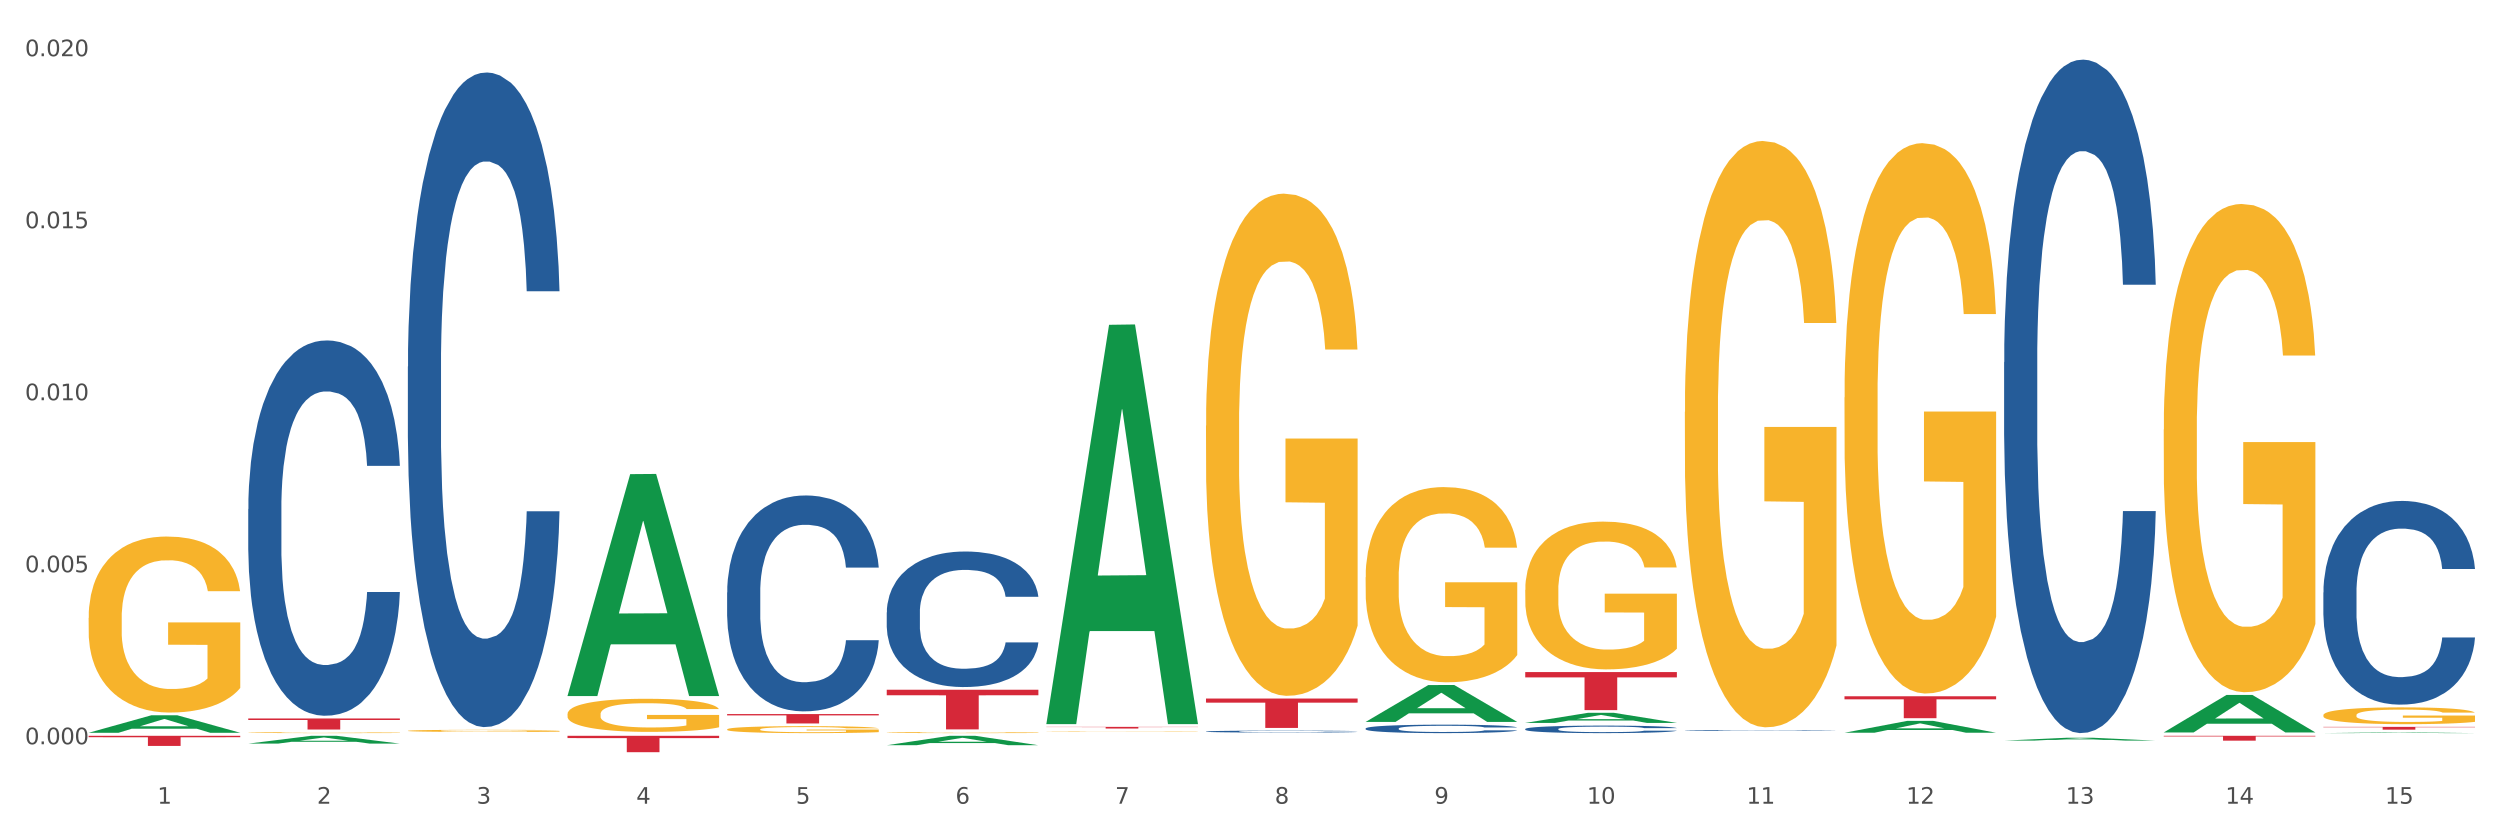 <?xml version="1.0" encoding="utf-8" standalone="no"?>
<!DOCTYPE svg PUBLIC "-//W3C//DTD SVG 1.1//EN"
  "http://www.w3.org/Graphics/SVG/1.1/DTD/svg11.dtd">
<svg xmlns:xlink="http://www.w3.org/1999/xlink" width="1080pt" height="360pt" viewBox="0 0 1080 360" xmlns="http://www.w3.org/2000/svg" version="1.1">
 <rect x="0" y="0" width="1080" height="360" fill="#333333" stroke="none"/>
 <defs>
  <style type="text/css">*{stroke-linejoin: round; stroke-linecap: butt}</style>
 </defs>
 <g id="figure_1">
  <g id="patch_1">
   <path d="M 0 360 
L 1080 360 
L 1080 0 
L 0 0 
z
" style="fill: #ffffff; stroke: #ffffff; stroke-linejoin: miter"/>
  </g>
  <g id="axes_1">
   <g id="matplotlib.axis_1">
    <g id="xtick_1">
     <g id="text_1">
      <!-- 1 -->
      <g style="fill: #4d4d4d" transform="translate(67.984 347.204) scale(0.096 -0.096)">
       <defs>
        <path id="DejaVuSans-31" d="M 794 531 
L 1825 531 
L 1825 4091 
L 703 3866 
L 703 4441 
L 1819 4666 
L 2450 4666 
L 2450 531 
L 3481 531 
L 3481 0 
L 794 0 
L 794 531 
z
" transform="scale(0.016)"/>
       </defs>
       <use xlink:href="#DejaVuSans-31"/>
      </g>
     </g>
    </g>
    <g id="xtick_2">
     <g id="text_2">
      <!-- 2 -->
      <g style="fill: #4d4d4d" transform="translate(136.942 347.204) scale(0.096 -0.096)">
       <defs>
        <path id="DejaVuSans-32" d="M 1228 531 
L 3431 531 
L 3431 0 
L 469 0 
L 469 531 
Q 828 903 1448 1529 
Q 2069 2156 2228 2338 
Q 2531 2678 2651 2914 
Q 2772 3150 2772 3378 
Q 2772 3750 2511 3984 
Q 2250 4219 1831 4219 
Q 1534 4219 1204 4116 
Q 875 4013 500 3803 
L 500 4441 
Q 881 4594 1212 4672 
Q 1544 4750 1819 4750 
Q 2544 4750 2975 4387 
Q 3406 4025 3406 3419 
Q 3406 3131 3298 2873 
Q 3191 2616 2906 2266 
Q 2828 2175 2409 1742 
Q 1991 1309 1228 531 
z
" transform="scale(0.016)"/>
       </defs>
       <use xlink:href="#DejaVuSans-32"/>
      </g>
     </g>
    </g>
    <g id="xtick_3">
     <g id="text_3">
      <!-- 3 -->
      <g style="fill: #4d4d4d" transform="translate(205.899 347.204) scale(0.096 -0.096)">
       <defs>
        <path id="DejaVuSans-33" d="M 2597 2516 
Q 3050 2419 3304 2112 
Q 3559 1806 3559 1356 
Q 3559 666 3084 287 
Q 2609 -91 1734 -91 
Q 1441 -91 1130 -33 
Q 819 25 488 141 
L 488 750 
Q 750 597 1062 519 
Q 1375 441 1716 441 
Q 2309 441 2620 675 
Q 2931 909 2931 1356 
Q 2931 1769 2642 2001 
Q 2353 2234 1838 2234 
L 1294 2234 
L 1294 2753 
L 1863 2753 
Q 2328 2753 2575 2939 
Q 2822 3125 2822 3475 
Q 2822 3834 2567 4026 
Q 2313 4219 1838 4219 
Q 1578 4219 1281 4162 
Q 984 4106 628 3988 
L 628 4550 
Q 988 4650 1302 4700 
Q 1616 4750 1894 4750 
Q 2613 4750 3031 4423 
Q 3450 4097 3450 3541 
Q 3450 3153 3228 2886 
Q 3006 2619 2597 2516 
z
" transform="scale(0.016)"/>
       </defs>
       <use xlink:href="#DejaVuSans-33"/>
      </g>
     </g>
    </g>
    <g id="xtick_4">
     <g id="text_4">
      <!-- 4 -->
      <g style="fill: #4d4d4d" transform="translate(274.857 347.204) scale(0.096 -0.096)">
       <defs>
        <path id="DejaVuSans-34" d="M 2419 4116 
L 825 1625 
L 2419 1625 
L 2419 4116 
z
M 2253 4666 
L 3047 4666 
L 3047 1625 
L 3713 1625 
L 3713 1100 
L 3047 1100 
L 3047 0 
L 2419 0 
L 2419 1100 
L 313 1100 
L 313 1709 
L 2253 4666 
z
" transform="scale(0.016)"/>
       </defs>
       <use xlink:href="#DejaVuSans-34"/>
      </g>
     </g>
    </g>
    <g id="xtick_5">
     <g id="text_5">
      <!-- 5 -->
      <g style="fill: #4d4d4d" transform="translate(343.815 347.204) scale(0.096 -0.096)">
       <defs>
        <path id="DejaVuSans-35" d="M 691 4666 
L 3169 4666 
L 3169 4134 
L 1269 4134 
L 1269 2991 
Q 1406 3038 1543 3061 
Q 1681 3084 1819 3084 
Q 2600 3084 3056 2656 
Q 3513 2228 3513 1497 
Q 3513 744 3044 326 
Q 2575 -91 1722 -91 
Q 1428 -91 1123 -41 
Q 819 9 494 109 
L 494 744 
Q 775 591 1075 516 
Q 1375 441 1709 441 
Q 2250 441 2565 725 
Q 2881 1009 2881 1497 
Q 2881 1984 2565 2268 
Q 2250 2553 1709 2553 
Q 1456 2553 1204 2497 
Q 953 2441 691 2322 
L 691 4666 
z
" transform="scale(0.016)"/>
       </defs>
       <use xlink:href="#DejaVuSans-35"/>
      </g>
     </g>
    </g>
    <g id="xtick_6">
     <g id="text_6">
      <!-- 6 -->
      <g style="fill: #4d4d4d" transform="translate(412.772 347.204) scale(0.096 -0.096)">
       <defs>
        <path id="DejaVuSans-36" d="M 2113 2584 
Q 1688 2584 1439 2293 
Q 1191 2003 1191 1497 
Q 1191 994 1439 701 
Q 1688 409 2113 409 
Q 2538 409 2786 701 
Q 3034 994 3034 1497 
Q 3034 2003 2786 2293 
Q 2538 2584 2113 2584 
z
M 3366 4563 
L 3366 3988 
Q 3128 4100 2886 4159 
Q 2644 4219 2406 4219 
Q 1781 4219 1451 3797 
Q 1122 3375 1075 2522 
Q 1259 2794 1537 2939 
Q 1816 3084 2150 3084 
Q 2853 3084 3261 2657 
Q 3669 2231 3669 1497 
Q 3669 778 3244 343 
Q 2819 -91 2113 -91 
Q 1303 -91 875 529 
Q 447 1150 447 2328 
Q 447 3434 972 4092 
Q 1497 4750 2381 4750 
Q 2619 4750 2861 4703 
Q 3103 4656 3366 4563 
z
" transform="scale(0.016)"/>
       </defs>
       <use xlink:href="#DejaVuSans-36"/>
      </g>
     </g>
    </g>
    <g id="xtick_7">
     <g id="text_7">
      <!-- 7 -->
      <g style="fill: #4d4d4d" transform="translate(481.73 347.204) scale(0.096 -0.096)">
       <defs>
        <path id="DejaVuSans-37" d="M 525 4666 
L 3525 4666 
L 3525 4397 
L 1831 0 
L 1172 0 
L 2766 4134 
L 525 4134 
L 525 4666 
z
" transform="scale(0.016)"/>
       </defs>
       <use xlink:href="#DejaVuSans-37"/>
      </g>
     </g>
    </g>
    <g id="xtick_8">
     <g id="text_8">
      <!-- 8 -->
      <g style="fill: #4d4d4d" transform="translate(550.688 347.204) scale(0.096 -0.096)">
       <defs>
        <path id="DejaVuSans-38" d="M 2034 2216 
Q 1584 2216 1326 1975 
Q 1069 1734 1069 1313 
Q 1069 891 1326 650 
Q 1584 409 2034 409 
Q 2484 409 2743 651 
Q 3003 894 3003 1313 
Q 3003 1734 2745 1975 
Q 2488 2216 2034 2216 
z
M 1403 2484 
Q 997 2584 770 2862 
Q 544 3141 544 3541 
Q 544 4100 942 4425 
Q 1341 4750 2034 4750 
Q 2731 4750 3128 4425 
Q 3525 4100 3525 3541 
Q 3525 3141 3298 2862 
Q 3072 2584 2669 2484 
Q 3125 2378 3379 2068 
Q 3634 1759 3634 1313 
Q 3634 634 3220 271 
Q 2806 -91 2034 -91 
Q 1263 -91 848 271 
Q 434 634 434 1313 
Q 434 1759 690 2068 
Q 947 2378 1403 2484 
z
M 1172 3481 
Q 1172 3119 1398 2916 
Q 1625 2713 2034 2713 
Q 2441 2713 2670 2916 
Q 2900 3119 2900 3481 
Q 2900 3844 2670 4047 
Q 2441 4250 2034 4250 
Q 1625 4250 1398 4047 
Q 1172 3844 1172 3481 
z
" transform="scale(0.016)"/>
       </defs>
       <use xlink:href="#DejaVuSans-38"/>
      </g>
     </g>
    </g>
    <g id="xtick_9">
     <g id="text_9">
      <!-- 9 -->
      <g style="fill: #4d4d4d" transform="translate(619.645 347.204) scale(0.096 -0.096)">
       <defs>
        <path id="DejaVuSans-39" d="M 703 97 
L 703 672 
Q 941 559 1184 500 
Q 1428 441 1663 441 
Q 2288 441 2617 861 
Q 2947 1281 2994 2138 
Q 2813 1869 2534 1725 
Q 2256 1581 1919 1581 
Q 1219 1581 811 2004 
Q 403 2428 403 3163 
Q 403 3881 828 4315 
Q 1253 4750 1959 4750 
Q 2769 4750 3195 4129 
Q 3622 3509 3622 2328 
Q 3622 1225 3098 567 
Q 2575 -91 1691 -91 
Q 1453 -91 1209 -44 
Q 966 3 703 97 
z
M 1959 2075 
Q 2384 2075 2632 2365 
Q 2881 2656 2881 3163 
Q 2881 3666 2632 3958 
Q 2384 4250 1959 4250 
Q 1534 4250 1286 3958 
Q 1038 3666 1038 3163 
Q 1038 2656 1286 2365 
Q 1534 2075 1959 2075 
z
" transform="scale(0.016)"/>
       </defs>
       <use xlink:href="#DejaVuSans-39"/>
      </g>
     </g>
    </g>
    <g id="xtick_10">
     <g id="text_10">
      <!-- 10 -->
      <g style="fill: #4d4d4d" transform="translate(685.549 347.204) scale(0.096 -0.096)">
       <defs>
        <path id="DejaVuSans-30" d="M 2034 4250 
Q 1547 4250 1301 3770 
Q 1056 3291 1056 2328 
Q 1056 1369 1301 889 
Q 1547 409 2034 409 
Q 2525 409 2770 889 
Q 3016 1369 3016 2328 
Q 3016 3291 2770 3770 
Q 2525 4250 2034 4250 
z
M 2034 4750 
Q 2819 4750 3233 4129 
Q 3647 3509 3647 2328 
Q 3647 1150 3233 529 
Q 2819 -91 2034 -91 
Q 1250 -91 836 529 
Q 422 1150 422 2328 
Q 422 3509 836 4129 
Q 1250 4750 2034 4750 
z
" transform="scale(0.016)"/>
       </defs>
       <use xlink:href="#DejaVuSans-31"/>
       <use xlink:href="#DejaVuSans-30" transform="translate(63.623 0)"/>
      </g>
     </g>
    </g>
    <g id="xtick_11">
     <g id="text_11">
      <!-- 11 -->
      <g style="fill: #4d4d4d" transform="translate(754.506 347.204) scale(0.096 -0.096)">
       <use xlink:href="#DejaVuSans-31"/>
       <use xlink:href="#DejaVuSans-31" transform="translate(63.623 0)"/>
      </g>
     </g>
    </g>
    <g id="xtick_12">
     <g id="text_12">
      <!-- 12 -->
      <g style="fill: #4d4d4d" transform="translate(823.464 347.204) scale(0.096 -0.096)">
       <use xlink:href="#DejaVuSans-31"/>
       <use xlink:href="#DejaVuSans-32" transform="translate(63.623 0)"/>
      </g>
     </g>
    </g>
    <g id="xtick_13">
     <g id="text_13">
      <!-- 13 -->
      <g style="fill: #4d4d4d" transform="translate(892.422 347.204) scale(0.096 -0.096)">
       <use xlink:href="#DejaVuSans-31"/>
       <use xlink:href="#DejaVuSans-33" transform="translate(63.623 0)"/>
      </g>
     </g>
    </g>
    <g id="xtick_14">
     <g id="text_14">
      <!-- 14 -->
      <g style="fill: #4d4d4d" transform="translate(961.379 347.204) scale(0.096 -0.096)">
       <use xlink:href="#DejaVuSans-31"/>
       <use xlink:href="#DejaVuSans-34" transform="translate(63.623 0)"/>
      </g>
     </g>
    </g>
    <g id="xtick_15">
     <g id="text_15">
      <!-- 15 -->
      <g style="fill: #4d4d4d" transform="translate(1030.337 347.204) scale(0.096 -0.096)">
       <use xlink:href="#DejaVuSans-31"/>
       <use xlink:href="#DejaVuSans-35" transform="translate(63.623 0)"/>
      </g>
     </g>
    </g>
    <g id="xtick_16"/>
    <g id="xtick_17"/>
    <g id="xtick_18"/>
    <g id="xtick_19"/>
    <g id="xtick_20"/>
    <g id="xtick_21"/>
    <g id="xtick_22"/>
    <g id="xtick_23"/>
    <g id="xtick_24"/>
    <g id="xtick_25"/>
    <g id="xtick_26"/>
    <g id="xtick_27"/>
    <g id="xtick_28"/>
    <g id="xtick_29"/>
   </g>
   <g id="matplotlib.axis_2">
    <g id="ytick_1">
     <g id="text_16">
      <!-- 0.000 -->
      <g style="fill: #4d4d4d" transform="translate(10.8 321.523) scale(0.096 -0.096)">
       <defs>
        <path id="DejaVuSans-2e" d="M 684 794 
L 1344 794 
L 1344 0 
L 684 0 
L 684 794 
z
" transform="scale(0.016)"/>
       </defs>
       <use xlink:href="#DejaVuSans-30"/>
       <use xlink:href="#DejaVuSans-2e" transform="translate(63.623 0)"/>
       <use xlink:href="#DejaVuSans-30" transform="translate(95.41 0)"/>
       <use xlink:href="#DejaVuSans-30" transform="translate(159.033 0)"/>
       <use xlink:href="#DejaVuSans-30" transform="translate(222.656 0)"/>
      </g>
     </g>
    </g>
    <g id="ytick_2">
     <g id="text_17">
      <!-- 0.005 -->
      <g style="fill: #4d4d4d" transform="translate(10.8 247.214) scale(0.096 -0.096)">
       <use xlink:href="#DejaVuSans-30"/>
       <use xlink:href="#DejaVuSans-2e" transform="translate(63.623 0)"/>
       <use xlink:href="#DejaVuSans-30" transform="translate(95.41 0)"/>
       <use xlink:href="#DejaVuSans-30" transform="translate(159.033 0)"/>
       <use xlink:href="#DejaVuSans-35" transform="translate(222.656 0)"/>
      </g>
     </g>
    </g>
    <g id="ytick_3">
     <g id="text_18">
      <!-- 0.010 -->
      <g style="fill: #4d4d4d" transform="translate(10.8 172.905) scale(0.096 -0.096)">
       <use xlink:href="#DejaVuSans-30"/>
       <use xlink:href="#DejaVuSans-2e" transform="translate(63.623 0)"/>
       <use xlink:href="#DejaVuSans-30" transform="translate(95.41 0)"/>
       <use xlink:href="#DejaVuSans-31" transform="translate(159.033 0)"/>
       <use xlink:href="#DejaVuSans-30" transform="translate(222.656 0)"/>
      </g>
     </g>
    </g>
    <g id="ytick_4">
     <g id="text_19">
      <!-- 0.015 -->
      <g style="fill: #4d4d4d" transform="translate(10.8 98.597) scale(0.096 -0.096)">
       <use xlink:href="#DejaVuSans-30"/>
       <use xlink:href="#DejaVuSans-2e" transform="translate(63.623 0)"/>
       <use xlink:href="#DejaVuSans-30" transform="translate(95.41 0)"/>
       <use xlink:href="#DejaVuSans-31" transform="translate(159.033 0)"/>
       <use xlink:href="#DejaVuSans-35" transform="translate(222.656 0)"/>
      </g>
     </g>
    </g>
    <g id="ytick_5">
     <g id="text_20">
      <!-- 0.020 -->
      <g style="fill: #4d4d4d" transform="translate(10.8 24.288) scale(0.096 -0.096)">
       <use xlink:href="#DejaVuSans-30"/>
       <use xlink:href="#DejaVuSans-2e" transform="translate(63.623 0)"/>
       <use xlink:href="#DejaVuSans-30" transform="translate(95.41 0)"/>
       <use xlink:href="#DejaVuSans-32" transform="translate(159.033 0)"/>
       <use xlink:href="#DejaVuSans-30" transform="translate(222.656 0)"/>
      </g>
     </g>
    </g>
    <g id="ytick_6"/>
    <g id="ytick_7"/>
    <g id="ytick_8"/>
    <g id="ytick_9"/>
   </g>
   <g id="PolyCollection_1">
    <path d="M 38.283 316.552 
L 38.351 316.545 
L 65.365 309.001 
L 76.576 308.994 
L 103.793 316.566 
L 90.826 316.566 
L 84.95 314.803 
L 57.058 314.803 
L 56.855 314.831 
L 51.182 316.566 
L 38.283 316.566 
L 38.283 316.552 
L 60.57 313.751 
L 81.438 313.744 
L 71.105 310.608 
L 70.97 310.594 
L 70.835 310.615 
L 60.502 313.744 
L 60.57 313.751 
L 38.283 316.552 
z
" clip-path="url(#p7ca2903e25)" style="fill: #109648"/>
    <path d="M 383.071 264.561 
L 383.149 264.507 
L 383.149 263.01 
L 383.381 260.978 
L 384.233 257.234 
L 385.317 254.4 
L 387.175 251.084 
L 388.182 249.694 
L 389.498 248.143 
L 392.209 245.63 
L 395.306 243.49 
L 397.474 242.314 
L 399.1 241.565 
L 402.74 240.228 
L 404.83 239.64 
L 406.999 239.159 
L 408.857 238.838 
L 411.954 238.463 
L 414.432 238.303 
L 417.297 238.25 
L 419.698 238.303 
L 422.873 238.517 
L 427.519 239.159 
L 429.3 239.533 
L 431.7 240.175 
L 434.178 241.03 
L 436.192 241.886 
L 438.515 243.116 
L 440.915 244.72 
L 443.238 246.753 
L 444.864 248.624 
L 446.181 250.603 
L 447.342 253.01 
L 448.194 255.63 
L 448.581 257.823 
L 434.411 257.823 
L 434.023 255.844 
L 433.249 253.705 
L 432.475 252.261 
L 431.623 251.084 
L 430.306 249.747 
L 429.145 248.892 
L 427.209 247.876 
L 425.428 247.234 
L 423.957 246.86 
L 422.176 246.539 
L 418.382 246.218 
L 415.671 246.218 
L 413.968 246.325 
L 411.877 246.592 
L 410.096 246.966 
L 408.005 247.608 
L 406.379 248.303 
L 404.753 249.213 
L 403.824 249.854 
L 402.43 251.031 
L 401.501 251.993 
L 400.262 253.651 
L 399.565 254.828 
L 398.326 257.876 
L 397.784 260.122 
L 397.552 261.673 
L 397.397 263.384 
L 397.397 271.727 
L 397.861 275.47 
L 398.248 277.075 
L 398.868 278.893 
L 400.029 281.246 
L 401.733 283.546 
L 403.514 285.203 
L 404.985 286.22 
L 406.379 286.968 
L 407.773 287.557 
L 409.477 288.091 
L 410.87 288.412 
L 412.961 288.733 
L 415.439 288.893 
L 417.375 288.893 
L 421.324 288.626 
L 423.105 288.359 
L 424.809 287.984 
L 426.667 287.396 
L 428.138 286.754 
L 428.99 286.273 
L 430.384 285.257 
L 431.468 284.187 
L 432.397 282.957 
L 433.017 281.888 
L 433.714 280.283 
L 434.256 278.465 
L 434.411 277.503 
L 448.581 277.503 
L 448.271 279.428 
L 447.729 281.3 
L 446.645 283.813 
L 445.793 285.257 
L 444.477 287.022 
L 443.083 288.519 
L 441.147 290.177 
L 439.366 291.407 
L 437.508 292.477 
L 435.495 293.439 
L 431.855 294.776 
L 430.539 295.15 
L 427.751 295.792 
L 425.583 296.167 
L 422.408 296.541 
L 419.156 296.755 
L 415.749 296.808 
L 412.729 296.701 
L 409.399 296.38 
L 407.308 296.06 
L 404.985 295.578 
L 402.275 294.83 
L 399.72 293.92 
L 397.319 292.851 
L 395.074 291.621 
L 392.983 290.23 
L 390.273 287.931 
L 388.259 285.685 
L 386.788 283.599 
L 385.782 281.834 
L 384.775 279.588 
L 384.233 278.037 
L 383.381 274.294 
L 383.071 270.818 
L 383.071 264.561 
z
" clip-path="url(#p7ca2903e25)" style="fill: #255c99"/>
    <path d="M 314.114 255.95 
L 314.191 255.865 
L 314.191 253.48 
L 314.423 250.242 
L 315.275 244.279 
L 316.359 239.765 
L 318.218 234.483 
L 319.224 232.268 
L 320.541 229.798 
L 323.251 225.794 
L 326.348 222.386 
L 328.516 220.512 
L 330.143 219.32 
L 333.782 217.19 
L 335.873 216.253 
L 338.041 215.486 
L 339.899 214.975 
L 342.997 214.379 
L 345.475 214.123 
L 348.34 214.038 
L 350.74 214.123 
L 353.915 214.464 
L 358.561 215.486 
L 360.342 216.083 
L 362.743 217.105 
L 365.221 218.468 
L 367.234 219.831 
L 369.557 221.79 
L 371.957 224.346 
L 374.28 227.583 
L 375.907 230.564 
L 377.223 233.716 
L 378.384 237.55 
L 379.236 241.724 
L 379.623 245.216 
L 365.453 245.216 
L 365.066 242.065 
L 364.291 238.657 
L 363.517 236.357 
L 362.665 234.483 
L 361.349 232.353 
L 360.187 230.99 
L 358.251 229.372 
L 356.47 228.35 
L 354.999 227.753 
L 353.218 227.242 
L 349.424 226.731 
L 346.714 226.731 
L 345.01 226.901 
L 342.919 227.327 
L 341.138 227.924 
L 339.048 228.946 
L 337.421 230.053 
L 335.795 231.501 
L 334.866 232.524 
L 333.472 234.398 
L 332.543 235.931 
L 331.304 238.572 
L 330.607 240.446 
L 329.368 245.302 
L 328.826 248.879 
L 328.594 251.35 
L 328.439 254.076 
L 328.439 267.365 
L 328.904 273.328 
L 329.291 275.884 
L 329.91 278.78 
L 331.072 282.528 
L 332.775 286.191 
L 334.556 288.832 
L 336.028 290.451 
L 337.421 291.643 
L 338.815 292.58 
L 340.519 293.432 
L 341.913 293.943 
L 344.003 294.454 
L 346.481 294.71 
L 348.417 294.71 
L 352.366 294.284 
L 354.147 293.858 
L 355.851 293.262 
L 357.709 292.325 
L 359.181 291.302 
L 360.032 290.536 
L 361.426 288.917 
L 362.51 287.213 
L 363.44 285.254 
L 364.059 283.55 
L 364.756 280.995 
L 365.298 278.098 
L 365.453 276.565 
L 379.623 276.565 
L 379.314 279.632 
L 378.772 282.613 
L 377.688 286.617 
L 376.836 288.917 
L 375.519 291.728 
L 374.126 294.114 
L 372.19 296.754 
L 370.409 298.714 
L 368.55 300.417 
L 366.537 301.951 
L 362.898 304.08 
L 361.581 304.677 
L 358.793 305.699 
L 356.625 306.295 
L 353.45 306.892 
L 350.198 307.232 
L 346.791 307.317 
L 343.771 307.147 
L 340.441 306.636 
L 338.351 306.125 
L 336.028 305.358 
L 333.317 304.166 
L 330.762 302.717 
L 328.362 301.014 
L 326.116 299.054 
L 324.025 296.84 
L 321.315 293.176 
L 319.302 289.599 
L 317.831 286.276 
L 316.824 283.465 
L 315.817 279.887 
L 315.275 277.417 
L 314.423 271.454 
L 314.114 265.917 
L 314.114 255.95 
z
" clip-path="url(#p7ca2903e25)" style="fill: #255c99"/>
    <path d="M 176.198 158.38 
L 176.276 158.122 
L 176.276 150.89 
L 176.508 141.077 
L 177.36 122.999 
L 178.444 109.311 
L 180.302 93.299 
L 181.309 86.584 
L 182.625 79.095 
L 185.336 66.957 
L 188.433 56.626 
L 190.601 50.945 
L 192.227 47.329 
L 195.867 40.873 
L 197.957 38.032 
L 200.126 35.708 
L 201.984 34.158 
L 205.081 32.35 
L 207.559 31.575 
L 210.424 31.317 
L 212.825 31.575 
L 216 32.609 
L 220.646 35.708 
L 222.427 37.515 
L 224.827 40.614 
L 227.305 44.747 
L 229.319 48.879 
L 231.642 54.819 
L 234.042 62.566 
L 236.365 72.38 
L 237.991 81.419 
L 239.308 90.975 
L 240.469 102.596 
L 241.321 115.251 
L 241.708 125.839 
L 227.538 125.839 
L 227.15 116.284 
L 226.376 105.954 
L 225.602 98.981 
L 224.75 93.299 
L 223.433 86.843 
L 222.272 82.71 
L 220.336 77.804 
L 218.555 74.704 
L 217.084 72.897 
L 215.303 71.347 
L 211.509 69.798 
L 208.798 69.798 
L 207.095 70.314 
L 205.004 71.605 
L 203.223 73.413 
L 201.132 76.512 
L 199.506 79.87 
L 197.88 84.26 
L 196.951 87.359 
L 195.557 93.041 
L 194.628 97.689 
L 193.389 105.695 
L 192.692 111.377 
L 191.453 126.098 
L 190.911 136.944 
L 190.679 144.434 
L 190.524 152.698 
L 190.524 192.986 
L 190.988 211.064 
L 191.376 218.812 
L 191.995 227.593 
L 193.157 238.956 
L 194.86 250.061 
L 196.641 258.067 
L 198.112 262.974 
L 199.506 266.59 
L 200.9 269.43 
L 202.604 272.013 
L 203.997 273.563 
L 206.088 275.112 
L 208.566 275.887 
L 210.502 275.887 
L 214.451 274.596 
L 216.232 273.304 
L 217.936 271.497 
L 219.794 268.656 
L 221.265 265.557 
L 222.117 263.232 
L 223.511 258.325 
L 224.595 253.16 
L 225.524 247.22 
L 226.144 242.055 
L 226.841 234.307 
L 227.383 225.527 
L 227.538 220.878 
L 241.708 220.878 
L 241.398 230.175 
L 240.856 239.214 
L 239.772 251.352 
L 238.92 258.325 
L 237.604 266.848 
L 236.21 274.079 
L 234.274 282.085 
L 232.493 288.025 
L 230.635 293.19 
L 228.622 297.839 
L 224.982 304.295 
L 223.666 306.103 
L 220.878 309.202 
L 218.71 311.01 
L 215.535 312.818 
L 212.283 313.851 
L 208.876 314.109 
L 205.856 313.592 
L 202.526 312.043 
L 200.435 310.493 
L 198.112 308.169 
L 195.402 304.553 
L 192.847 300.163 
L 190.446 294.998 
L 188.201 289.058 
L 186.11 282.343 
L 183.4 271.238 
L 181.386 260.391 
L 179.915 250.319 
L 178.909 241.797 
L 177.902 230.95 
L 177.36 223.461 
L 176.508 205.383 
L 176.198 188.596 
L 176.198 158.38 
z
" clip-path="url(#p7ca2903e25)" style="fill: #255c99"/>
    <path d="M 107.241 219.92 
L 107.318 219.772 
L 107.318 215.626 
L 107.55 209.999 
L 108.402 199.634 
L 109.486 191.786 
L 111.345 182.606 
L 112.351 178.756 
L 113.668 174.462 
L 116.378 167.503 
L 119.475 161.58 
L 121.644 158.322 
L 123.27 156.249 
L 126.909 152.548 
L 129 150.919 
L 131.168 149.586 
L 133.026 148.698 
L 136.124 147.661 
L 138.602 147.217 
L 141.467 147.069 
L 143.867 147.217 
L 147.042 147.809 
L 151.688 149.586 
L 153.469 150.623 
L 155.87 152.399 
L 158.348 154.769 
L 160.361 157.138 
L 162.684 160.543 
L 165.084 164.986 
L 167.407 170.612 
L 169.034 175.795 
L 170.35 181.273 
L 171.511 187.937 
L 172.363 195.192 
L 172.75 201.263 
L 158.58 201.263 
L 158.193 195.784 
L 157.418 189.862 
L 156.644 185.864 
L 155.792 182.606 
L 154.476 178.904 
L 153.314 176.535 
L 151.378 173.722 
L 149.597 171.945 
L 148.126 170.908 
L 146.345 170.02 
L 142.551 169.132 
L 139.841 169.132 
L 138.137 169.428 
L 136.046 170.168 
L 134.265 171.205 
L 132.175 172.981 
L 130.549 174.906 
L 128.922 177.424 
L 127.993 179.2 
L 126.599 182.458 
L 125.67 185.123 
L 124.431 189.713 
L 123.734 192.971 
L 122.495 201.411 
L 121.953 207.63 
L 121.721 211.924 
L 121.566 216.662 
L 121.566 239.762 
L 122.031 250.127 
L 122.418 254.569 
L 123.037 259.603 
L 124.199 266.118 
L 125.902 272.485 
L 127.683 277.076 
L 129.155 279.889 
L 130.549 281.962 
L 131.942 283.591 
L 133.646 285.071 
L 135.04 285.96 
L 137.13 286.848 
L 139.608 287.292 
L 141.544 287.292 
L 145.493 286.552 
L 147.274 285.812 
L 148.978 284.775 
L 150.836 283.146 
L 152.308 281.37 
L 153.159 280.037 
L 154.553 277.224 
L 155.637 274.262 
L 156.567 270.857 
L 157.186 267.895 
L 157.883 263.453 
L 158.425 258.419 
L 158.58 255.753 
L 172.75 255.753 
L 172.441 261.084 
L 171.899 266.266 
L 170.815 273.226 
L 169.963 277.224 
L 168.646 282.11 
L 167.253 286.256 
L 165.317 290.846 
L 163.536 294.252 
L 161.677 297.213 
L 159.664 299.879 
L 156.025 303.58 
L 154.708 304.617 
L 151.92 306.394 
L 149.752 307.43 
L 146.577 308.467 
L 143.325 309.059 
L 139.918 309.207 
L 136.898 308.911 
L 133.568 308.022 
L 131.478 307.134 
L 129.155 305.801 
L 126.444 303.728 
L 123.889 301.211 
L 121.489 298.25 
L 119.243 294.844 
L 117.152 290.994 
L 114.442 284.627 
L 112.429 278.408 
L 110.958 272.633 
L 109.951 267.747 
L 108.944 261.528 
L 108.402 257.234 
L 107.55 246.869 
L 107.241 237.244 
L 107.241 219.92 
z
" clip-path="url(#p7ca2903e25)" style="fill: #255c99"/>
    <path d="M 107.241 316.495 
L 107.318 316.495 
L 107.318 316.482 
L 107.473 316.471 
L 108.246 316.444 
L 109.406 316.421 
L 110.257 316.409 
L 111.108 316.4 
L 112.113 316.39 
L 113.351 316.38 
L 115.594 316.365 
L 116.986 316.357 
L 118.687 316.35 
L 121.781 316.338 
L 124.024 316.332 
L 126.344 316.326 
L 130.134 316.32 
L 132.609 316.317 
L 135.239 316.315 
L 138.41 316.313 
L 140.808 316.313 
L 146.067 316.314 
L 150.553 316.317 
L 152.719 316.32 
L 155.503 316.324 
L 156.972 316.327 
L 159.37 316.333 
L 161.845 316.34 
L 163.547 316.347 
L 166.099 316.359 
L 168.032 316.371 
L 169.811 316.386 
L 170.74 316.397 
L 171.436 316.406 
L 172.054 316.418 
L 172.673 316.435 
L 158.751 316.435 
L 158.21 316.423 
L 157.359 316.411 
L 156.122 316.399 
L 155.039 316.392 
L 153.183 316.383 
L 151.481 316.377 
L 149.702 316.373 
L 147.537 316.369 
L 145.835 316.368 
L 143.437 316.366 
L 138.719 316.366 
L 135.548 316.369 
L 133.383 316.373 
L 131.991 316.376 
L 130.753 316.38 
L 129.361 316.385 
L 127.737 316.392 
L 126.576 316.399 
L 125.416 316.408 
L 124.488 316.417 
L 123.637 316.427 
L 122.941 316.437 
L 122.4 316.449 
L 121.936 316.462 
L 121.549 316.485 
L 121.549 316.534 
L 121.704 316.545 
L 122.091 316.56 
L 122.555 316.571 
L 123.328 316.585 
L 124.024 316.594 
L 125.339 316.607 
L 126.809 316.618 
L 127.969 316.624 
L 129.129 316.63 
L 131.14 316.638 
L 133.383 316.645 
L 135.316 316.648 
L 137.946 316.652 
L 139.725 316.654 
L 141.272 316.654 
L 145.062 316.654 
L 147.769 316.653 
L 150.785 316.651 
L 153.105 316.647 
L 155.039 316.643 
L 157.204 316.637 
L 158.597 316.631 
L 158.597 316.556 
L 141.581 316.555 
L 141.581 316.505 
L 172.75 316.505 
L 172.75 316.652 
L 171.436 316.66 
L 169.966 316.667 
L 168.419 316.673 
L 166.099 316.68 
L 163.315 316.687 
L 160.84 316.692 
L 158.21 316.697 
L 155.116 316.701 
L 151.094 316.704 
L 148.619 316.706 
L 145.526 316.707 
L 141.89 316.707 
L 138.719 316.706 
L 135.626 316.705 
L 132.377 316.701 
L 129.206 316.697 
L 126.809 316.692 
L 124.411 316.686 
L 121.859 316.679 
L 119.848 316.672 
L 118.301 316.665 
L 116.599 316.657 
L 114.743 316.646 
L 113.351 316.636 
L 112.113 316.626 
L 110.798 316.613 
L 109.87 316.602 
L 108.942 316.588 
L 108.401 316.578 
L 107.782 316.561 
L 107.318 316.539 
L 107.241 316.495 
z
" clip-path="url(#p7ca2903e25)" style="fill: #f7b32b"/>
    <path d="M 38.283 317.876 
L 103.793 317.876 
L 103.793 318.484 
L 78.024 318.488 
L 78.024 322.254 
L 63.897 322.254 
L 63.897 318.488 
L 38.283 318.484 
L 38.283 317.88 
L 38.283 317.876 
z
" clip-path="url(#p7ca2903e25)" style="fill: #d62839"/>
    <path d="M 520.987 316.006 
L 521.064 316.005 
L 521.064 315.983 
L 521.296 315.954 
L 522.148 315.9 
L 523.232 315.859 
L 525.091 315.811 
L 526.097 315.79 
L 527.414 315.768 
L 530.124 315.731 
L 533.221 315.7 
L 535.389 315.683 
L 537.016 315.673 
L 540.655 315.653 
L 542.746 315.645 
L 544.914 315.638 
L 546.772 315.633 
L 549.87 315.628 
L 552.348 315.625 
L 555.213 315.624 
L 557.613 315.625 
L 560.788 315.628 
L 565.434 315.638 
L 567.215 315.643 
L 569.616 315.652 
L 572.094 315.665 
L 574.107 315.677 
L 576.43 315.695 
L 578.83 315.718 
L 581.153 315.748 
L 582.78 315.775 
L 584.096 315.804 
L 585.257 315.838 
L 586.109 315.876 
L 586.496 315.908 
L 572.326 315.908 
L 571.939 315.88 
L 571.164 315.849 
L 570.39 315.828 
L 569.538 315.811 
L 568.222 315.791 
L 567.06 315.779 
L 565.124 315.764 
L 563.343 315.755 
L 561.872 315.749 
L 560.091 315.745 
L 556.297 315.74 
L 553.587 315.74 
L 551.883 315.742 
L 549.792 315.745 
L 548.011 315.751 
L 545.921 315.76 
L 544.294 315.77 
L 542.668 315.783 
L 541.739 315.793 
L 540.345 315.81 
L 539.416 315.824 
L 538.177 315.848 
L 537.48 315.865 
L 536.241 315.909 
L 535.699 315.942 
L 535.467 315.964 
L 535.312 315.989 
L 535.312 316.11 
L 535.777 316.164 
L 536.164 316.187 
L 536.783 316.214 
L 537.945 316.248 
L 539.648 316.281 
L 541.429 316.305 
L 542.901 316.32 
L 544.294 316.331 
L 545.688 316.339 
L 547.392 316.347 
L 548.786 316.352 
L 550.876 316.356 
L 553.354 316.359 
L 555.29 316.359 
L 559.239 316.355 
L 561.02 316.351 
L 562.724 316.346 
L 564.582 316.337 
L 566.054 316.328 
L 566.905 316.321 
L 568.299 316.306 
L 569.383 316.29 
L 570.313 316.273 
L 570.932 316.257 
L 571.629 316.234 
L 572.171 316.208 
L 572.326 316.194 
L 586.496 316.194 
L 586.187 316.221 
L 585.645 316.249 
L 584.561 316.285 
L 583.709 316.306 
L 582.392 316.332 
L 580.999 316.353 
L 579.063 316.377 
L 577.282 316.395 
L 575.423 316.411 
L 573.41 316.425 
L 569.77 316.444 
L 568.454 316.449 
L 565.666 316.459 
L 563.498 316.464 
L 560.323 316.47 
L 557.071 316.473 
L 553.664 316.473 
L 550.644 316.472 
L 547.314 316.467 
L 545.224 316.463 
L 542.901 316.456 
L 540.19 316.445 
L 537.635 316.432 
L 535.235 316.416 
L 532.989 316.398 
L 530.898 316.378 
L 528.188 316.345 
L 526.175 316.312 
L 524.703 316.282 
L 523.697 316.256 
L 522.69 316.224 
L 522.148 316.201 
L 521.296 316.147 
L 520.987 316.097 
L 520.987 316.006 
z
" clip-path="url(#p7ca2903e25)" style="fill: #255c99"/>
    <path d="M 107.241 310.376 
L 172.75 310.376 
L 172.75 311.038 
L 146.981 311.043 
L 146.981 315.144 
L 132.855 315.144 
L 132.855 311.043 
L 107.241 311.038 
L 107.241 310.38 
L 107.241 310.376 
z
" clip-path="url(#p7ca2903e25)" style="fill: #d62839"/>
    <path d="M 314.114 308.486 
L 379.623 308.486 
L 379.623 309.048 
L 353.854 309.052 
L 353.854 312.531 
L 339.728 312.531 
L 339.728 309.052 
L 314.114 309.048 
L 314.114 308.49 
L 314.114 308.486 
z
" clip-path="url(#p7ca2903e25)" style="fill: #d62839"/>
    <path d="M 383.071 297.977 
L 448.581 297.977 
L 448.581 300.355 
L 422.812 300.371 
L 422.812 315.093 
L 408.685 315.093 
L 408.685 300.371 
L 383.071 300.355 
L 383.071 297.993 
L 383.071 297.977 
z
" clip-path="url(#p7ca2903e25)" style="fill: #d62839"/>
    <path d="M 452.029 314.007 
L 517.539 314.007 
L 517.539 314.107 
L 491.769 314.108 
L 491.769 314.731 
L 477.643 314.731 
L 477.643 314.108 
L 452.029 314.107 
L 452.029 314.007 
L 452.029 314.007 
z
" clip-path="url(#p7ca2903e25)" style="fill: #d62839"/>
    <path d="M 520.987 301.774 
L 586.496 301.774 
L 586.496 303.537 
L 560.727 303.549 
L 560.727 314.456 
L 546.601 314.456 
L 546.601 303.549 
L 520.987 303.537 
L 520.987 301.786 
L 520.987 301.774 
z
" clip-path="url(#p7ca2903e25)" style="fill: #d62839"/>
    <path d="M 658.902 290.345 
L 724.412 290.345 
L 724.412 292.627 
L 698.642 292.642 
L 698.642 306.766 
L 684.516 306.766 
L 684.516 292.642 
L 658.902 292.627 
L 658.902 290.36 
L 658.902 290.345 
z
" clip-path="url(#p7ca2903e25)" style="fill: #d62839"/>
    <path d="M 796.817 300.782 
L 862.327 300.782 
L 862.327 302.098 
L 836.558 302.107 
L 836.558 310.25 
L 822.431 310.25 
L 822.431 302.107 
L 796.817 302.098 
L 796.817 300.791 
L 796.817 300.782 
z
" clip-path="url(#p7ca2903e25)" style="fill: #d62839"/>
    <path d="M 245.156 317.876 
L 310.666 317.876 
L 310.666 318.859 
L 284.897 318.865 
L 284.897 324.95 
L 270.77 324.95 
L 270.77 318.865 
L 245.156 318.859 
L 245.156 317.882 
L 245.156 317.876 
z
" clip-path="url(#p7ca2903e25)" style="fill: #d62839"/>
    <path d="M 934.733 317.876 
L 1000.242 317.876 
L 1000.242 318.166 
L 974.473 318.168 
L 974.473 319.966 
L 960.347 319.966 
L 960.347 318.168 
L 934.733 318.166 
L 934.733 317.878 
L 934.733 317.876 
z
" clip-path="url(#p7ca2903e25)" style="fill: #d62839"/>
    <path d="M 589.944 314.694 
L 590.022 314.691 
L 590.022 314.598 
L 590.254 314.471 
L 591.106 314.237 
L 592.19 314.06 
L 594.048 313.853 
L 595.055 313.767 
L 596.371 313.67 
L 599.082 313.513 
L 602.179 313.379 
L 604.347 313.306 
L 605.973 313.259 
L 609.613 313.176 
L 611.703 313.139 
L 613.872 313.109 
L 615.73 313.089 
L 618.827 313.066 
L 621.305 313.056 
L 624.17 313.052 
L 626.571 313.056 
L 629.746 313.069 
L 634.392 313.109 
L 636.173 313.132 
L 638.573 313.172 
L 641.051 313.226 
L 643.064 313.279 
L 645.388 313.356 
L 647.788 313.456 
L 650.111 313.583 
L 651.737 313.7 
L 653.054 313.823 
L 654.215 313.973 
L 655.067 314.137 
L 655.454 314.274 
L 641.283 314.274 
L 640.896 314.15 
L 640.122 314.017 
L 639.348 313.927 
L 638.496 313.853 
L 637.179 313.77 
L 636.018 313.716 
L 634.082 313.653 
L 632.301 313.613 
L 630.83 313.59 
L 629.049 313.57 
L 625.255 313.55 
L 622.544 313.55 
L 620.841 313.556 
L 618.75 313.573 
L 616.969 313.596 
L 614.878 313.636 
L 613.252 313.68 
L 611.626 313.736 
L 610.697 313.777 
L 609.303 313.85 
L 608.374 313.91 
L 607.135 314.014 
L 606.438 314.087 
L 605.199 314.277 
L 604.657 314.417 
L 604.425 314.514 
L 604.27 314.621 
L 604.27 315.142 
L 604.734 315.375 
L 605.121 315.476 
L 605.741 315.589 
L 606.902 315.736 
L 608.606 315.879 
L 610.387 315.983 
L 611.858 316.046 
L 613.252 316.093 
L 614.646 316.13 
L 616.35 316.163 
L 617.743 316.183 
L 619.834 316.203 
L 622.312 316.213 
L 624.248 316.213 
L 628.197 316.197 
L 629.978 316.18 
L 631.682 316.156 
L 633.54 316.12 
L 635.011 316.08 
L 635.863 316.05 
L 637.257 315.986 
L 638.341 315.919 
L 639.27 315.843 
L 639.89 315.776 
L 640.587 315.676 
L 641.129 315.562 
L 641.283 315.502 
L 655.454 315.502 
L 655.144 315.622 
L 654.602 315.739 
L 653.518 315.896 
L 652.666 315.986 
L 651.35 316.096 
L 649.956 316.19 
L 648.02 316.293 
L 646.239 316.37 
L 644.381 316.437 
L 642.368 316.497 
L 638.728 316.58 
L 637.412 316.604 
L 634.624 316.644 
L 632.456 316.667 
L 629.281 316.691 
L 626.029 316.704 
L 622.622 316.707 
L 619.602 316.701 
L 616.272 316.681 
L 614.181 316.66 
L 611.858 316.63 
L 609.148 316.584 
L 606.593 316.527 
L 604.192 316.46 
L 601.947 316.383 
L 599.856 316.297 
L 597.146 316.153 
L 595.132 316.013 
L 593.661 315.883 
L 592.654 315.773 
L 591.648 315.632 
L 591.106 315.536 
L 590.254 315.302 
L 589.944 315.085 
L 589.944 314.694 
z
" clip-path="url(#p7ca2903e25)" style="fill: #255c99"/>
    <path d="M 727.86 315.553 
L 727.937 315.552 
L 727.937 315.542 
L 728.169 315.528 
L 729.021 315.503 
L 730.105 315.484 
L 731.964 315.461 
L 732.97 315.451 
L 734.287 315.441 
L 736.997 315.424 
L 740.094 315.409 
L 742.262 315.401 
L 743.889 315.396 
L 747.528 315.387 
L 749.619 315.383 
L 751.787 315.38 
L 753.645 315.377 
L 756.743 315.375 
L 759.221 315.374 
L 762.086 315.373 
L 764.486 315.374 
L 767.661 315.375 
L 772.307 315.38 
L 774.088 315.382 
L 776.489 315.387 
L 778.967 315.392 
L 780.98 315.398 
L 783.303 315.407 
L 785.703 315.418 
L 788.026 315.431 
L 789.652 315.444 
L 790.969 315.458 
L 792.13 315.474 
L 792.982 315.492 
L 793.369 315.507 
L 779.199 315.507 
L 778.812 315.493 
L 778.037 315.479 
L 777.263 315.469 
L 776.411 315.461 
L 775.095 315.452 
L 773.933 315.446 
L 771.997 315.439 
L 770.216 315.435 
L 768.745 315.432 
L 766.964 315.43 
L 763.17 315.428 
L 760.46 315.428 
L 758.756 315.428 
L 756.665 315.43 
L 754.884 315.433 
L 752.794 315.437 
L 751.167 315.442 
L 749.541 315.448 
L 748.612 315.453 
L 747.218 315.461 
L 746.289 315.467 
L 745.05 315.478 
L 744.353 315.486 
L 743.114 315.507 
L 742.572 315.523 
L 742.34 315.533 
L 742.185 315.545 
L 742.185 315.602 
L 742.65 315.627 
L 743.037 315.638 
L 743.656 315.651 
L 744.818 315.667 
L 746.521 315.682 
L 748.302 315.694 
L 749.774 315.7 
L 751.167 315.706 
L 752.561 315.71 
L 754.265 315.713 
L 755.659 315.715 
L 757.749 315.718 
L 760.227 315.719 
L 762.163 315.719 
L 766.112 315.717 
L 767.893 315.715 
L 769.597 315.713 
L 771.455 315.709 
L 772.927 315.704 
L 773.778 315.701 
L 775.172 315.694 
L 776.256 315.687 
L 777.186 315.678 
L 777.805 315.671 
L 778.502 315.66 
L 779.044 315.648 
L 779.199 315.641 
L 793.369 315.641 
L 793.06 315.654 
L 792.518 315.667 
L 791.433 315.684 
L 790.582 315.694 
L 789.265 315.706 
L 787.871 315.716 
L 785.936 315.727 
L 784.155 315.736 
L 782.296 315.743 
L 780.283 315.75 
L 776.643 315.759 
L 775.327 315.761 
L 772.539 315.766 
L 770.371 315.768 
L 767.196 315.771 
L 763.944 315.772 
L 760.537 315.773 
L 757.517 315.772 
L 754.187 315.77 
L 752.097 315.768 
L 749.774 315.764 
L 747.063 315.759 
L 744.508 315.753 
L 742.108 315.746 
L 739.862 315.737 
L 737.771 315.728 
L 735.061 315.712 
L 733.048 315.697 
L 731.576 315.683 
L 730.57 315.671 
L 729.563 315.655 
L 729.021 315.645 
L 728.169 315.619 
L 727.86 315.595 
L 727.86 315.553 
z
" clip-path="url(#p7ca2903e25)" style="fill: #255c99"/>
    <path d="M 176.198 315.705 
L 176.276 315.704 
L 176.276 315.674 
L 176.43 315.647 
L 177.204 315.584 
L 178.364 315.532 
L 179.215 315.504 
L 180.065 315.481 
L 181.071 315.458 
L 182.308 315.435 
L 184.551 315.4 
L 185.944 315.382 
L 187.645 315.364 
L 190.739 315.337 
L 192.982 315.321 
L 195.302 315.309 
L 199.092 315.293 
L 201.567 315.287 
L 204.197 315.282 
L 207.368 315.278 
L 209.765 315.277 
L 215.025 315.28 
L 219.511 315.288 
L 221.676 315.293 
L 224.461 315.304 
L 225.93 315.31 
L 228.328 315.324 
L 230.803 315.342 
L 232.504 315.357 
L 235.057 315.386 
L 236.99 315.414 
L 238.769 315.45 
L 239.697 315.474 
L 240.393 315.497 
L 241.012 315.523 
L 241.631 315.565 
L 227.709 315.565 
L 227.168 315.535 
L 226.317 315.507 
L 225.079 315.48 
L 223.996 315.463 
L 222.14 315.442 
L 220.439 315.429 
L 218.66 315.419 
L 216.494 315.41 
L 214.793 315.406 
L 212.395 315.402 
L 207.677 315.403 
L 204.506 315.41 
L 202.34 315.419 
L 200.948 315.426 
L 199.711 315.435 
L 198.319 315.446 
L 196.694 315.464 
L 195.534 315.48 
L 194.374 315.5 
L 193.446 315.521 
L 192.595 315.544 
L 191.899 315.57 
L 191.358 315.596 
L 190.894 315.628 
L 190.507 315.681 
L 190.507 315.797 
L 190.662 315.823 
L 191.048 315.858 
L 191.512 315.884 
L 192.286 315.915 
L 192.982 315.936 
L 194.297 315.967 
L 195.766 315.992 
L 196.926 316.008 
L 198.086 316.022 
L 200.097 316.04 
L 202.34 316.055 
L 204.274 316.065 
L 206.904 316.073 
L 208.683 316.077 
L 210.229 316.078 
L 214.019 316.078 
L 216.726 316.076 
L 219.743 316.07 
L 222.063 316.062 
L 223.996 316.053 
L 226.162 316.038 
L 227.554 316.023 
L 227.554 315.847 
L 210.539 315.846 
L 210.539 315.729 
L 241.708 315.729 
L 241.708 316.073 
L 240.393 316.091 
L 238.924 316.107 
L 237.377 316.121 
L 235.057 316.139 
L 232.272 316.156 
L 229.797 316.168 
L 227.168 316.178 
L 224.074 316.187 
L 220.052 316.196 
L 217.577 316.199 
L 214.483 316.202 
L 210.848 316.202 
L 207.677 316.201 
L 204.583 316.197 
L 201.335 316.189 
L 198.164 316.178 
L 195.766 316.167 
L 193.369 316.153 
L 190.816 316.136 
L 188.805 316.119 
L 187.258 316.104 
L 185.557 316.084 
L 183.701 316.059 
L 182.308 316.036 
L 181.071 316.012 
L 179.756 315.982 
L 178.828 315.956 
L 177.9 315.923 
L 177.358 315.898 
L 176.74 315.86 
L 176.276 315.807 
L 176.198 315.705 
z
" clip-path="url(#p7ca2903e25)" style="fill: #f7b32b"/>
    <path d="M 245.156 308.482 
L 245.233 308.469 
L 245.233 307.998 
L 245.388 307.593 
L 246.161 306.613 
L 247.322 305.803 
L 248.172 305.372 
L 249.023 305.019 
L 250.029 304.666 
L 251.266 304.301 
L 253.509 303.765 
L 254.901 303.491 
L 256.603 303.203 
L 259.697 302.785 
L 261.939 302.55 
L 264.26 302.354 
L 268.05 302.119 
L 270.525 302.014 
L 273.154 301.936 
L 276.325 301.884 
L 278.723 301.87 
L 283.982 301.91 
L 288.468 302.027 
L 290.634 302.119 
L 293.418 302.275 
L 294.888 302.38 
L 297.285 302.589 
L 299.76 302.863 
L 301.462 303.099 
L 304.014 303.543 
L 305.948 303.987 
L 307.727 304.536 
L 308.655 304.915 
L 309.351 305.267 
L 309.97 305.673 
L 310.588 306.313 
L 296.667 306.313 
L 296.125 305.855 
L 295.274 305.424 
L 294.037 305.006 
L 292.954 304.745 
L 291.098 304.418 
L 289.396 304.209 
L 287.617 304.052 
L 285.452 303.922 
L 283.75 303.856 
L 281.353 303.804 
L 276.635 303.817 
L 273.464 303.922 
L 271.298 304.052 
L 269.906 304.17 
L 268.668 304.301 
L 267.276 304.484 
L 265.652 304.758 
L 264.492 305.006 
L 263.332 305.32 
L 262.404 305.633 
L 261.553 305.999 
L 260.857 306.391 
L 260.315 306.796 
L 259.851 307.293 
L 259.464 308.116 
L 259.464 309.906 
L 259.619 310.311 
L 260.006 310.846 
L 260.47 311.251 
L 261.243 311.735 
L 261.939 312.062 
L 263.254 312.532 
L 264.724 312.924 
L 265.884 313.172 
L 267.044 313.381 
L 269.055 313.669 
L 271.298 313.904 
L 273.232 314.047 
L 275.861 314.178 
L 277.64 314.23 
L 279.187 314.257 
L 282.977 314.257 
L 285.684 314.217 
L 288.7 314.126 
L 291.021 314.008 
L 292.954 313.865 
L 295.12 313.629 
L 296.512 313.407 
L 296.512 310.677 
L 279.496 310.664 
L 279.496 308.847 
L 310.666 308.847 
L 310.666 314.178 
L 309.351 314.452 
L 307.881 314.701 
L 306.335 314.923 
L 304.014 315.197 
L 301.23 315.459 
L 298.755 315.641 
L 296.125 315.798 
L 293.031 315.942 
L 289.01 316.073 
L 286.535 316.125 
L 283.441 316.164 
L 279.806 316.177 
L 276.635 316.151 
L 273.541 316.086 
L 270.293 315.968 
L 267.121 315.798 
L 264.724 315.628 
L 262.326 315.419 
L 259.774 315.145 
L 257.763 314.884 
L 256.216 314.648 
L 254.515 314.348 
L 252.658 313.956 
L 251.266 313.603 
L 250.029 313.237 
L 248.714 312.767 
L 247.786 312.362 
L 246.858 311.852 
L 246.316 311.474 
L 245.697 310.886 
L 245.233 310.062 
L 245.156 308.482 
z
" clip-path="url(#p7ca2903e25)" style="fill: #f7b32b"/>
    <path d="M 314.114 315.089 
L 314.191 315.086 
L 314.191 314.987 
L 314.346 314.902 
L 315.119 314.696 
L 316.279 314.526 
L 317.13 314.435 
L 317.981 314.361 
L 318.986 314.287 
L 320.224 314.21 
L 322.467 314.097 
L 323.859 314.04 
L 325.56 313.979 
L 328.654 313.891 
L 330.897 313.842 
L 333.217 313.801 
L 337.007 313.751 
L 339.482 313.729 
L 342.112 313.713 
L 345.283 313.702 
L 347.681 313.699 
L 352.94 313.707 
L 357.426 313.732 
L 359.591 313.751 
L 362.376 313.784 
L 363.845 313.806 
L 366.243 313.85 
L 368.718 313.908 
L 370.42 313.957 
L 372.972 314.051 
L 374.905 314.144 
L 376.684 314.26 
L 377.612 314.339 
L 378.309 314.413 
L 378.927 314.499 
L 379.546 314.633 
L 365.624 314.633 
L 365.083 314.537 
L 364.232 314.446 
L 362.995 314.358 
L 361.912 314.303 
L 360.056 314.235 
L 358.354 314.191 
L 356.575 314.158 
L 354.409 314.13 
L 352.708 314.117 
L 350.31 314.106 
L 345.592 314.108 
L 342.421 314.13 
L 340.256 314.158 
L 338.863 314.183 
L 337.626 314.21 
L 336.234 314.249 
L 334.61 314.306 
L 333.449 314.358 
L 332.289 314.424 
L 331.361 314.49 
L 330.51 314.567 
L 329.814 314.65 
L 329.273 314.735 
L 328.809 314.839 
L 328.422 315.012 
L 328.422 315.389 
L 328.577 315.474 
L 328.964 315.586 
L 329.428 315.672 
L 330.201 315.773 
L 330.897 315.842 
L 332.212 315.941 
L 333.681 316.023 
L 334.842 316.075 
L 336.002 316.119 
L 338.013 316.18 
L 340.256 316.229 
L 342.189 316.259 
L 344.819 316.287 
L 346.598 316.298 
L 348.145 316.303 
L 351.935 316.303 
L 354.642 316.295 
L 357.658 316.276 
L 359.978 316.251 
L 361.912 316.221 
L 364.077 316.172 
L 365.47 316.125 
L 365.47 315.551 
L 348.454 315.548 
L 348.454 315.166 
L 379.623 315.166 
L 379.623 316.287 
L 378.309 316.345 
L 376.839 316.397 
L 375.292 316.443 
L 372.972 316.501 
L 370.188 316.556 
L 367.713 316.595 
L 365.083 316.628 
L 361.989 316.658 
L 357.967 316.685 
L 355.492 316.696 
L 352.399 316.704 
L 348.763 316.707 
L 345.592 316.702 
L 342.499 316.688 
L 339.25 316.663 
L 336.079 316.628 
L 333.681 316.592 
L 331.284 316.548 
L 328.732 316.49 
L 326.721 316.435 
L 325.174 316.386 
L 323.472 316.323 
L 321.616 316.24 
L 320.224 316.166 
L 318.986 316.089 
L 317.671 315.99 
L 316.743 315.905 
L 315.815 315.798 
L 315.274 315.718 
L 314.655 315.595 
L 314.191 315.422 
L 314.114 315.089 
z
" clip-path="url(#p7ca2903e25)" style="fill: #f7b32b"/>
    <path d="M 383.071 316.467 
L 383.149 316.467 
L 383.149 316.452 
L 383.303 316.44 
L 384.077 316.409 
L 385.237 316.384 
L 386.088 316.37 
L 386.938 316.359 
L 387.944 316.348 
L 389.181 316.337 
L 391.424 316.32 
L 392.817 316.312 
L 394.518 316.303 
L 397.612 316.29 
L 399.855 316.282 
L 402.175 316.276 
L 405.965 316.269 
L 408.44 316.266 
L 411.07 316.263 
L 414.241 316.262 
L 416.638 316.261 
L 421.898 316.262 
L 426.384 316.266 
L 428.549 316.269 
L 431.334 316.274 
L 432.803 316.277 
L 435.201 316.284 
L 437.676 316.292 
L 439.377 316.299 
L 441.93 316.313 
L 443.863 316.327 
L 445.642 316.344 
L 446.57 316.356 
L 447.266 316.367 
L 447.885 316.38 
L 448.504 316.4 
L 434.582 316.4 
L 434.041 316.385 
L 433.19 316.372 
L 431.952 316.359 
L 430.869 316.351 
L 429.013 316.341 
L 427.312 316.334 
L 425.533 316.329 
L 423.367 316.325 
L 421.666 316.323 
L 419.268 316.321 
L 414.55 316.322 
L 411.379 316.325 
L 409.213 316.329 
L 407.821 316.333 
L 406.584 316.337 
L 405.191 316.343 
L 403.567 316.351 
L 402.407 316.359 
L 401.247 316.369 
L 400.319 316.378 
L 399.468 316.39 
L 398.772 316.402 
L 398.231 316.415 
L 397.767 316.43 
L 397.38 316.456 
L 397.38 316.512 
L 397.534 316.524 
L 397.921 316.541 
L 398.385 316.554 
L 399.159 316.569 
L 399.855 316.579 
L 401.17 316.594 
L 402.639 316.606 
L 403.799 316.614 
L 404.959 316.62 
L 406.97 316.629 
L 409.213 316.636 
L 411.147 316.641 
L 413.777 316.645 
L 415.555 316.647 
L 417.102 316.647 
L 420.892 316.647 
L 423.599 316.646 
L 426.616 316.643 
L 428.936 316.64 
L 430.869 316.635 
L 433.035 316.628 
L 434.427 316.621 
L 434.427 316.536 
L 417.412 316.535 
L 417.412 316.479 
L 448.581 316.479 
L 448.581 316.645 
L 447.266 316.653 
L 445.797 316.661 
L 444.25 316.668 
L 441.93 316.677 
L 439.145 316.685 
L 436.67 316.691 
L 434.041 316.695 
L 430.947 316.7 
L 426.925 316.704 
L 424.45 316.706 
L 421.356 316.707 
L 417.721 316.707 
L 414.55 316.706 
L 411.456 316.704 
L 408.208 316.701 
L 405.037 316.695 
L 402.639 316.69 
L 400.242 316.684 
L 397.689 316.675 
L 395.678 316.667 
L 394.131 316.66 
L 392.43 316.65 
L 390.574 316.638 
L 389.181 316.627 
L 387.944 316.616 
L 386.629 316.601 
L 385.701 316.588 
L 384.773 316.572 
L 384.231 316.561 
L 383.613 316.542 
L 383.149 316.517 
L 383.071 316.467 
z
" clip-path="url(#p7ca2903e25)" style="fill: #f7b32b"/>
    <path d="M 452.029 315.988 
L 452.106 315.988 
L 452.106 315.981 
L 452.261 315.976 
L 453.034 315.963 
L 454.195 315.952 
L 455.045 315.946 
L 455.896 315.941 
L 456.902 315.937 
L 458.139 315.932 
L 460.382 315.925 
L 461.774 315.921 
L 463.476 315.917 
L 466.569 315.912 
L 468.812 315.908 
L 471.133 315.906 
L 474.923 315.903 
L 477.398 315.901 
L 480.027 315.9 
L 483.198 315.9 
L 485.596 315.899 
L 490.855 315.9 
L 495.341 315.901 
L 497.507 315.903 
L 500.291 315.905 
L 501.761 315.906 
L 504.158 315.909 
L 506.633 315.913 
L 508.335 315.916 
L 510.887 315.922 
L 512.821 315.928 
L 514.6 315.935 
L 515.528 315.94 
L 516.224 315.945 
L 516.843 315.95 
L 517.461 315.959 
L 503.54 315.959 
L 502.998 315.953 
L 502.147 315.947 
L 500.91 315.941 
L 499.827 315.938 
L 497.971 315.933 
L 496.269 315.931 
L 494.49 315.929 
L 492.325 315.927 
L 490.623 315.926 
L 488.226 315.925 
L 483.508 315.925 
L 480.337 315.927 
L 478.171 315.929 
L 476.779 315.93 
L 475.541 315.932 
L 474.149 315.934 
L 472.525 315.938 
L 471.365 315.941 
L 470.205 315.946 
L 469.277 315.95 
L 468.426 315.955 
L 467.73 315.96 
L 467.188 315.965 
L 466.724 315.972 
L 466.337 315.983 
L 466.337 316.007 
L 466.492 316.012 
L 466.879 316.019 
L 467.343 316.025 
L 468.116 316.031 
L 468.812 316.036 
L 470.127 316.042 
L 471.597 316.047 
L 472.757 316.051 
L 473.917 316.053 
L 475.928 316.057 
L 478.171 316.06 
L 480.105 316.062 
L 482.734 316.064 
L 484.513 316.065 
L 486.06 316.065 
L 489.85 316.065 
L 492.557 316.064 
L 495.573 316.063 
L 497.894 316.062 
L 499.827 316.06 
L 501.993 316.057 
L 503.385 316.054 
L 503.385 316.017 
L 486.369 316.017 
L 486.369 315.993 
L 517.539 315.993 
L 517.539 316.064 
L 516.224 316.068 
L 514.754 316.071 
L 513.208 316.074 
L 510.887 316.078 
L 508.103 316.081 
L 505.628 316.084 
L 502.998 316.086 
L 499.904 316.088 
L 495.883 316.089 
L 493.408 316.09 
L 490.314 316.091 
L 486.679 316.091 
L 483.508 316.09 
L 480.414 316.089 
L 477.166 316.088 
L 473.994 316.086 
L 471.597 316.083 
L 469.199 316.081 
L 466.647 316.077 
L 464.636 316.073 
L 463.089 316.07 
L 461.387 316.066 
L 459.531 316.061 
L 458.139 316.056 
L 456.902 316.051 
L 455.587 316.045 
L 454.659 316.04 
L 453.731 316.033 
L 453.189 316.028 
L 452.57 316.02 
L 452.106 316.009 
L 452.029 315.988 
z
" clip-path="url(#p7ca2903e25)" style="fill: #f7b32b"/>
    <path d="M 520.987 183.901 
L 521.064 183.703 
L 521.064 176.57 
L 521.219 170.427 
L 521.992 155.567 
L 523.152 143.282 
L 524.003 136.744 
L 524.854 131.394 
L 525.859 126.044 
L 527.097 120.496 
L 529.34 112.372 
L 530.732 108.211 
L 532.433 103.852 
L 535.527 97.512 
L 537.77 93.945 
L 540.09 90.973 
L 543.88 87.407 
L 546.355 85.821 
L 548.985 84.633 
L 552.156 83.84 
L 554.554 83.642 
L 559.813 84.236 
L 564.299 86.02 
L 566.464 87.407 
L 569.249 89.784 
L 570.718 91.369 
L 573.116 94.54 
L 575.591 98.701 
L 577.293 102.267 
L 579.845 109.004 
L 581.778 115.741 
L 583.557 124.063 
L 584.485 129.809 
L 585.182 135.158 
L 585.8 141.301 
L 586.419 151.01 
L 572.497 151.01 
L 571.956 144.075 
L 571.105 137.536 
L 569.868 131.196 
L 568.785 127.233 
L 566.929 122.279 
L 565.227 119.109 
L 563.448 116.731 
L 561.282 114.75 
L 559.581 113.759 
L 557.183 112.967 
L 552.465 113.165 
L 549.294 114.75 
L 547.129 116.731 
L 545.736 118.515 
L 544.499 120.496 
L 543.107 123.27 
L 541.483 127.431 
L 540.322 131.196 
L 539.162 135.951 
L 538.234 140.706 
L 537.383 146.254 
L 536.687 152.199 
L 536.146 158.341 
L 535.682 165.87 
L 535.295 178.353 
L 535.295 205.498 
L 535.45 211.641 
L 535.837 219.764 
L 536.301 225.907 
L 537.074 233.238 
L 537.77 238.192 
L 539.085 245.325 
L 540.554 251.269 
L 541.715 255.034 
L 542.875 258.204 
L 544.886 262.563 
L 547.129 266.129 
L 549.062 268.309 
L 551.692 270.29 
L 553.471 271.083 
L 555.018 271.479 
L 558.807 271.479 
L 561.515 270.885 
L 564.531 269.498 
L 566.851 267.715 
L 568.785 265.535 
L 570.95 261.968 
L 572.343 258.6 
L 572.343 217.189 
L 555.327 216.991 
L 555.327 189.449 
L 586.496 189.449 
L 586.496 270.29 
L 585.182 274.451 
L 583.712 278.216 
L 582.165 281.584 
L 579.845 285.745 
L 577.061 289.708 
L 574.586 292.482 
L 571.956 294.86 
L 568.862 297.039 
L 564.84 299.021 
L 562.365 299.813 
L 559.272 300.408 
L 555.636 300.606 
L 552.465 300.21 
L 549.372 299.219 
L 546.123 297.436 
L 542.952 294.86 
L 540.554 292.284 
L 538.157 289.114 
L 535.604 284.953 
L 533.594 280.99 
L 532.047 277.423 
L 530.345 272.866 
L 528.489 266.922 
L 527.097 261.572 
L 525.859 256.024 
L 524.544 248.891 
L 523.616 242.749 
L 522.688 235.021 
L 522.147 229.275 
L 521.528 220.359 
L 521.064 207.876 
L 520.987 183.901 
z
" clip-path="url(#p7ca2903e25)" style="fill: #f7b32b"/>
    <path d="M 658.902 314.92 
L 658.979 314.918 
L 658.979 314.835 
L 659.212 314.722 
L 660.063 314.515 
L 661.148 314.358 
L 663.006 314.174 
L 664.013 314.097 
L 665.329 314.011 
L 668.039 313.872 
L 671.137 313.753 
L 673.305 313.688 
L 674.931 313.646 
L 678.57 313.572 
L 680.661 313.54 
L 682.829 313.513 
L 684.688 313.495 
L 687.785 313.475 
L 690.263 313.466 
L 693.128 313.463 
L 695.529 313.466 
L 698.703 313.478 
L 703.349 313.513 
L 705.13 313.534 
L 707.531 313.569 
L 710.009 313.617 
L 712.022 313.664 
L 714.345 313.732 
L 716.746 313.821 
L 719.069 313.934 
L 720.695 314.038 
L 722.011 314.147 
L 723.173 314.28 
L 724.025 314.426 
L 724.412 314.547 
L 710.241 314.547 
L 709.854 314.438 
L 709.08 314.319 
L 708.305 314.239 
L 707.454 314.174 
L 706.137 314.1 
L 704.976 314.052 
L 703.04 313.996 
L 701.259 313.96 
L 699.787 313.94 
L 698.006 313.922 
L 694.212 313.904 
L 691.502 313.904 
L 689.798 313.91 
L 687.708 313.925 
L 685.927 313.946 
L 683.836 313.981 
L 682.21 314.02 
L 680.584 314.07 
L 679.654 314.106 
L 678.261 314.171 
L 677.331 314.224 
L 676.092 314.316 
L 675.396 314.381 
L 674.157 314.55 
L 673.615 314.675 
L 673.382 314.76 
L 673.227 314.855 
L 673.227 315.318 
L 673.692 315.525 
L 674.079 315.614 
L 674.699 315.715 
L 675.86 315.845 
L 677.564 315.972 
L 679.345 316.064 
L 680.816 316.121 
L 682.21 316.162 
L 683.604 316.195 
L 685.307 316.224 
L 686.701 316.242 
L 688.792 316.26 
L 691.27 316.269 
L 693.206 316.269 
L 697.155 316.254 
L 698.936 316.239 
L 700.639 316.218 
L 702.498 316.186 
L 703.969 316.15 
L 704.821 316.123 
L 706.215 316.067 
L 707.299 316.008 
L 708.228 315.94 
L 708.847 315.881 
L 709.544 315.792 
L 710.086 315.691 
L 710.241 315.638 
L 724.412 315.638 
L 724.102 315.744 
L 723.56 315.848 
L 722.476 315.987 
L 721.624 316.067 
L 720.308 316.165 
L 718.914 316.248 
L 716.978 316.34 
L 715.197 316.408 
L 713.339 316.467 
L 711.325 316.521 
L 707.686 316.595 
L 706.369 316.615 
L 703.582 316.651 
L 701.414 316.672 
L 698.239 316.692 
L 694.987 316.704 
L 691.579 316.707 
L 688.559 316.701 
L 685.23 316.684 
L 683.139 316.666 
L 680.816 316.639 
L 678.106 316.598 
L 675.55 316.547 
L 673.15 316.488 
L 670.904 316.42 
L 668.814 316.343 
L 666.103 316.215 
L 664.09 316.091 
L 662.619 315.975 
L 661.612 315.878 
L 660.605 315.753 
L 660.063 315.667 
L 659.212 315.46 
L 658.902 315.267 
L 658.902 314.92 
z
" clip-path="url(#p7ca2903e25)" style="fill: #255c99"/>
    <path d="M 589.944 249.391 
L 590.022 249.314 
L 590.022 246.541 
L 590.176 244.154 
L 590.95 238.377 
L 592.11 233.602 
L 592.961 231.06 
L 593.811 228.981 
L 594.817 226.901 
L 596.054 224.744 
L 598.297 221.587 
L 599.69 219.969 
L 601.391 218.275 
L 604.485 215.81 
L 606.728 214.424 
L 609.048 213.268 
L 612.838 211.882 
L 615.313 211.266 
L 617.943 210.804 
L 621.114 210.496 
L 623.511 210.418 
L 628.771 210.65 
L 633.257 211.343 
L 635.422 211.882 
L 638.206 212.806 
L 639.676 213.422 
L 642.074 214.655 
L 644.549 216.272 
L 646.25 217.658 
L 648.803 220.277 
L 650.736 222.896 
L 652.515 226.131 
L 653.443 228.364 
L 654.139 230.444 
L 654.758 232.832 
L 655.377 236.606 
L 641.455 236.606 
L 640.914 233.91 
L 640.063 231.368 
L 638.825 228.904 
L 637.742 227.363 
L 635.886 225.438 
L 634.185 224.205 
L 632.406 223.281 
L 630.24 222.511 
L 628.539 222.126 
L 626.141 221.818 
L 621.423 221.895 
L 618.252 222.511 
L 616.086 223.281 
L 614.694 223.974 
L 613.457 224.744 
L 612.064 225.823 
L 610.44 227.44 
L 609.28 228.904 
L 608.12 230.752 
L 607.192 232.601 
L 606.341 234.757 
L 605.645 237.068 
L 605.104 239.455 
L 604.639 242.382 
L 604.253 247.235 
L 604.253 257.786 
L 604.407 260.174 
L 604.794 263.332 
L 605.258 265.72 
L 606.032 268.569 
L 606.728 270.495 
L 608.043 273.268 
L 609.512 275.578 
L 610.672 277.042 
L 611.832 278.274 
L 613.843 279.969 
L 616.086 281.355 
L 618.02 282.202 
L 620.65 282.972 
L 622.428 283.28 
L 623.975 283.434 
L 627.765 283.434 
L 630.472 283.203 
L 633.489 282.664 
L 635.809 281.971 
L 637.742 281.124 
L 639.908 279.737 
L 641.3 278.428 
L 641.3 262.331 
L 624.285 262.254 
L 624.285 251.548 
L 655.454 251.548 
L 655.454 282.972 
L 654.139 284.59 
L 652.67 286.053 
L 651.123 287.363 
L 648.803 288.98 
L 646.018 290.52 
L 643.543 291.599 
L 640.914 292.523 
L 637.82 293.37 
L 633.798 294.14 
L 631.323 294.449 
L 628.229 294.68 
L 624.594 294.757 
L 621.423 294.603 
L 618.329 294.217 
L 615.081 293.524 
L 611.91 292.523 
L 609.512 291.522 
L 607.114 290.289 
L 604.562 288.672 
L 602.551 287.132 
L 601.004 285.745 
L 599.303 283.974 
L 597.447 281.663 
L 596.054 279.583 
L 594.817 277.427 
L 593.502 274.654 
L 592.574 272.266 
L 591.646 269.263 
L 591.104 267.029 
L 590.486 263.563 
L 590.022 258.711 
L 589.944 249.391 
z
" clip-path="url(#p7ca2903e25)" style="fill: #f7b32b"/>
    <path d="M 727.86 177.947 
L 727.937 177.716 
L 727.937 169.387 
L 728.092 162.216 
L 728.865 144.866 
L 730.025 130.523 
L 730.876 122.888 
L 731.727 116.642 
L 732.732 110.396 
L 733.97 103.919 
L 736.213 94.434 
L 737.605 89.576 
L 739.306 84.486 
L 742.4 77.083 
L 744.643 72.919 
L 746.963 69.449 
L 750.753 65.285 
L 753.228 63.435 
L 755.858 62.046 
L 759.029 61.121 
L 761.427 60.89 
L 766.686 61.584 
L 771.172 63.666 
L 773.337 65.285 
L 776.122 68.061 
L 777.591 69.912 
L 779.989 73.613 
L 782.464 78.471 
L 784.166 82.636 
L 786.718 90.501 
L 788.651 98.367 
L 790.43 108.083 
L 791.358 114.792 
L 792.055 121.038 
L 792.673 128.209 
L 793.292 139.545 
L 779.37 139.545 
L 778.829 131.448 
L 777.978 123.814 
L 776.741 116.411 
L 775.658 111.784 
L 773.802 106.001 
L 772.1 102.299 
L 770.321 99.523 
L 768.155 97.21 
L 766.454 96.053 
L 764.056 95.128 
L 759.338 95.359 
L 756.167 97.21 
L 754.002 99.523 
L 752.609 101.605 
L 751.372 103.919 
L 749.98 107.157 
L 748.356 112.016 
L 747.195 116.411 
L 746.035 121.963 
L 745.107 127.515 
L 744.256 133.993 
L 743.56 140.933 
L 743.019 148.104 
L 742.555 156.895 
L 742.168 171.469 
L 742.168 203.163 
L 742.323 210.334 
L 742.71 219.819 
L 743.174 226.991 
L 743.947 235.55 
L 744.643 241.333 
L 745.958 249.662 
L 747.427 256.602 
L 748.588 260.997 
L 749.748 264.699 
L 751.759 269.788 
L 754.002 273.952 
L 755.935 276.497 
L 758.565 278.81 
L 760.344 279.736 
L 761.891 280.198 
L 765.68 280.198 
L 768.387 279.504 
L 771.404 277.885 
L 773.724 275.803 
L 775.658 273.258 
L 777.823 269.094 
L 779.216 265.161 
L 779.216 216.812 
L 762.2 216.58 
L 762.2 184.424 
L 793.369 184.424 
L 793.369 278.81 
L 792.055 283.668 
L 790.585 288.064 
L 789.038 291.997 
L 786.718 296.855 
L 783.933 301.481 
L 781.458 304.72 
L 778.829 307.496 
L 775.735 310.041 
L 771.713 312.354 
L 769.238 313.28 
L 766.145 313.974 
L 762.509 314.205 
L 759.338 313.742 
L 756.245 312.586 
L 752.996 310.504 
L 749.825 307.496 
L 747.427 304.489 
L 745.03 300.787 
L 742.477 295.929 
L 740.467 291.303 
L 738.92 287.138 
L 737.218 281.818 
L 735.362 274.878 
L 733.97 268.631 
L 732.732 262.154 
L 731.417 253.826 
L 730.489 246.654 
L 729.561 237.632 
L 729.02 230.923 
L 728.401 220.513 
L 727.937 205.939 
L 727.86 177.947 
z
" clip-path="url(#p7ca2903e25)" style="fill: #f7b32b"/>
    <path d="M 796.817 171.711 
L 796.895 171.494 
L 796.895 163.677 
L 797.049 156.945 
L 797.823 140.658 
L 798.983 127.195 
L 799.834 120.029 
L 800.684 114.166 
L 801.69 108.303 
L 802.927 102.223 
L 805.17 93.319 
L 806.563 88.759 
L 808.264 83.982 
L 811.358 77.033 
L 813.601 73.124 
L 815.921 69.867 
L 819.711 65.958 
L 822.186 64.221 
L 824.816 62.918 
L 827.987 62.049 
L 830.384 61.832 
L 835.644 62.484 
L 840.129 64.438 
L 842.295 65.958 
L 845.079 68.564 
L 846.549 70.301 
L 848.947 73.776 
L 851.422 78.336 
L 853.123 82.245 
L 855.676 89.628 
L 857.609 97.011 
L 859.388 106.131 
L 860.316 112.429 
L 861.012 118.292 
L 861.631 125.024 
L 862.25 135.664 
L 848.328 135.664 
L 847.786 128.064 
L 846.936 120.898 
L 845.698 113.949 
L 844.615 109.606 
L 842.759 104.177 
L 841.058 100.702 
L 839.279 98.097 
L 837.113 95.925 
L 835.412 94.839 
L 833.014 93.971 
L 828.296 94.188 
L 825.125 95.925 
L 822.959 98.097 
L 821.567 100.051 
L 820.33 102.223 
L 818.937 105.263 
L 817.313 109.823 
L 816.153 113.949 
L 814.993 119.16 
L 814.065 124.372 
L 813.214 130.452 
L 812.518 136.967 
L 811.977 143.699 
L 811.512 151.95 
L 811.126 165.631 
L 811.126 195.381 
L 811.28 202.113 
L 811.667 211.016 
L 812.131 217.747 
L 812.905 225.782 
L 813.601 231.211 
L 814.916 239.028 
L 816.385 245.543 
L 817.545 249.669 
L 818.705 253.143 
L 820.716 257.921 
L 822.959 261.829 
L 824.893 264.218 
L 827.523 266.39 
L 829.301 267.258 
L 830.848 267.692 
L 834.638 267.692 
L 837.345 267.041 
L 840.362 265.521 
L 842.682 263.567 
L 844.615 261.178 
L 846.781 257.269 
L 848.173 253.578 
L 848.173 208.193 
L 831.158 207.976 
L 831.158 177.791 
L 862.327 177.791 
L 862.327 266.39 
L 861.012 270.95 
L 859.543 275.076 
L 857.996 278.767 
L 855.676 283.327 
L 852.891 287.67 
L 850.416 290.711 
L 847.786 293.316 
L 844.693 295.705 
L 840.671 297.877 
L 838.196 298.745 
L 835.102 299.397 
L 831.467 299.614 
L 828.296 299.179 
L 825.202 298.094 
L 821.954 296.139 
L 818.783 293.316 
L 816.385 290.493 
L 813.987 287.019 
L 811.435 282.459 
L 809.424 278.116 
L 807.877 274.207 
L 806.176 269.212 
L 804.32 262.698 
L 802.927 256.835 
L 801.69 250.755 
L 800.375 242.937 
L 799.447 236.205 
L 798.519 227.736 
L 797.977 221.439 
L 797.359 211.667 
L 796.895 197.987 
L 796.817 171.711 
z
" clip-path="url(#p7ca2903e25)" style="fill: #f7b32b"/>
    <path d="M 934.733 185.58 
L 934.81 185.388 
L 934.81 178.453 
L 934.965 172.481 
L 935.738 158.033 
L 936.898 146.09 
L 937.749 139.733 
L 938.6 134.532 
L 939.605 129.331 
L 940.843 123.937 
L 943.086 116.039 
L 944.478 111.994 
L 946.179 107.756 
L 949.273 101.592 
L 951.516 98.124 
L 953.836 95.235 
L 957.626 91.767 
L 960.101 90.226 
L 962.731 89.07 
L 965.902 88.3 
L 968.3 88.107 
L 973.559 88.685 
L 978.045 90.419 
L 980.21 91.767 
L 982.995 94.079 
L 984.464 95.62 
L 986.862 98.702 
L 989.337 102.747 
L 991.038 106.215 
L 993.591 112.764 
L 995.524 119.314 
L 997.303 127.405 
L 998.231 132.991 
L 998.928 138.192 
L 999.546 144.164 
L 1000.165 153.603 
L 986.243 153.603 
L 985.702 146.861 
L 984.851 140.504 
L 983.614 134.339 
L 982.531 130.487 
L 980.674 125.671 
L 978.973 122.589 
L 977.194 120.277 
L 975.028 118.351 
L 973.327 117.388 
L 970.929 116.617 
L 966.211 116.81 
L 963.04 118.351 
L 960.875 120.277 
L 959.482 122.011 
L 958.245 123.937 
L 956.853 126.634 
L 955.229 130.679 
L 954.068 134.339 
L 952.908 138.963 
L 951.98 143.586 
L 951.129 148.98 
L 950.433 154.759 
L 949.892 160.73 
L 949.428 168.05 
L 949.041 180.186 
L 949.041 206.577 
L 949.196 212.549 
L 949.582 220.447 
L 950.047 226.419 
L 950.82 233.546 
L 951.516 238.362 
L 952.831 245.297 
L 954.3 251.076 
L 955.461 254.736 
L 956.621 257.818 
L 958.632 262.056 
L 960.875 265.523 
L 962.808 267.642 
L 965.438 269.569 
L 967.217 270.339 
L 968.764 270.724 
L 972.553 270.724 
L 975.26 270.147 
L 978.277 268.798 
L 980.597 267.064 
L 982.531 264.945 
L 984.696 261.478 
L 986.089 258.203 
L 986.089 217.943 
L 969.073 217.75 
L 969.073 190.974 
L 1000.242 190.974 
L 1000.242 269.569 
L 998.928 273.614 
L 997.458 277.274 
L 995.911 280.549 
L 993.591 284.594 
L 990.806 288.447 
L 988.331 291.144 
L 985.702 293.455 
L 982.608 295.574 
L 978.586 297.501 
L 976.111 298.271 
L 973.017 298.849 
L 969.382 299.042 
L 966.211 298.656 
L 963.118 297.693 
L 959.869 295.96 
L 956.698 293.455 
L 954.3 290.951 
L 951.903 287.869 
L 949.35 283.824 
L 947.34 279.971 
L 945.793 276.503 
L 944.091 272.073 
L 942.235 266.294 
L 940.843 261.093 
L 939.605 255.699 
L 938.29 248.764 
L 937.362 242.793 
L 936.434 235.28 
L 935.893 229.693 
L 935.274 221.025 
L 934.81 208.889 
L 934.733 185.58 
z
" clip-path="url(#p7ca2903e25)" style="fill: #f7b32b"/>
    <path d="M 1003.69 308.937 
L 1003.768 308.931 
L 1003.768 308.692 
L 1003.922 308.486 
L 1004.696 307.988 
L 1005.856 307.576 
L 1006.707 307.357 
L 1007.557 307.177 
L 1008.563 306.998 
L 1009.8 306.812 
L 1012.043 306.54 
L 1013.435 306.4 
L 1015.137 306.254 
L 1018.231 306.042 
L 1020.474 305.922 
L 1022.794 305.823 
L 1026.584 305.703 
L 1029.059 305.65 
L 1031.688 305.61 
L 1034.86 305.584 
L 1037.257 305.577 
L 1042.517 305.597 
L 1047.002 305.657 
L 1049.168 305.703 
L 1051.952 305.783 
L 1053.422 305.836 
L 1055.82 305.942 
L 1058.295 306.082 
L 1059.996 306.201 
L 1062.548 306.427 
L 1064.482 306.653 
L 1066.261 306.932 
L 1067.189 307.124 
L 1067.885 307.304 
L 1068.504 307.51 
L 1069.123 307.835 
L 1055.201 307.835 
L 1054.659 307.603 
L 1053.809 307.383 
L 1052.571 307.171 
L 1051.488 307.038 
L 1049.632 306.872 
L 1047.931 306.766 
L 1046.152 306.686 
L 1043.986 306.62 
L 1042.285 306.586 
L 1039.887 306.56 
L 1035.169 306.566 
L 1031.998 306.62 
L 1029.832 306.686 
L 1028.44 306.746 
L 1027.203 306.812 
L 1025.81 306.905 
L 1024.186 307.045 
L 1023.026 307.171 
L 1021.866 307.33 
L 1020.938 307.49 
L 1020.087 307.676 
L 1019.391 307.875 
L 1018.85 308.081 
L 1018.385 308.333 
L 1017.999 308.751 
L 1017.999 309.661 
L 1018.153 309.867 
L 1018.54 310.14 
L 1019.004 310.345 
L 1019.778 310.591 
L 1020.474 310.757 
L 1021.789 310.996 
L 1023.258 311.196 
L 1024.418 311.322 
L 1025.578 311.428 
L 1027.589 311.574 
L 1029.832 311.694 
L 1031.766 311.767 
L 1034.396 311.833 
L 1036.174 311.86 
L 1037.721 311.873 
L 1041.511 311.873 
L 1044.218 311.853 
L 1047.235 311.807 
L 1049.555 311.747 
L 1051.488 311.674 
L 1053.654 311.554 
L 1055.046 311.441 
L 1055.046 310.053 
L 1038.031 310.047 
L 1038.031 309.123 
L 1069.2 309.123 
L 1069.2 311.833 
L 1067.885 311.973 
L 1066.416 312.099 
L 1064.869 312.212 
L 1062.548 312.351 
L 1059.764 312.484 
L 1057.289 312.577 
L 1054.659 312.657 
L 1051.566 312.73 
L 1047.544 312.796 
L 1045.069 312.823 
L 1041.975 312.843 
L 1038.34 312.849 
L 1035.169 312.836 
L 1032.075 312.803 
L 1028.827 312.743 
L 1025.656 312.657 
L 1023.258 312.57 
L 1020.86 312.464 
L 1018.308 312.325 
L 1016.297 312.192 
L 1014.75 312.072 
L 1013.049 311.919 
L 1011.193 311.72 
L 1009.8 311.541 
L 1008.563 311.355 
L 1007.248 311.116 
L 1006.32 310.91 
L 1005.392 310.651 
L 1004.85 310.458 
L 1004.232 310.159 
L 1003.768 309.741 
L 1003.69 308.937 
z
" clip-path="url(#p7ca2903e25)" style="fill: #f7b32b"/>
    <path d="M 1003.69 255.943 
L 1003.768 255.863 
L 1003.768 253.612 
L 1004 250.558 
L 1004.852 244.932 
L 1005.936 240.672 
L 1007.794 235.689 
L 1008.801 233.599 
L 1010.117 231.269 
L 1012.828 227.491 
L 1015.925 224.276 
L 1018.093 222.508 
L 1019.719 221.383 
L 1023.359 219.373 
L 1025.449 218.489 
L 1027.618 217.766 
L 1029.476 217.284 
L 1032.573 216.721 
L 1035.051 216.48 
L 1037.916 216.399 
L 1040.317 216.48 
L 1043.492 216.801 
L 1048.138 217.766 
L 1049.919 218.328 
L 1052.319 219.293 
L 1054.797 220.579 
L 1056.81 221.865 
L 1059.133 223.713 
L 1061.534 226.125 
L 1063.857 229.179 
L 1065.483 231.992 
L 1066.8 234.966 
L 1067.961 238.583 
L 1068.813 242.521 
L 1069.2 245.816 
L 1055.029 245.816 
L 1054.642 242.842 
L 1053.868 239.627 
L 1053.094 237.457 
L 1052.242 235.689 
L 1050.925 233.68 
L 1049.764 232.394 
L 1047.828 230.867 
L 1046.047 229.902 
L 1044.576 229.34 
L 1042.795 228.857 
L 1039 228.375 
L 1036.29 228.375 
L 1034.587 228.536 
L 1032.496 228.938 
L 1030.715 229.5 
L 1028.624 230.465 
L 1026.998 231.51 
L 1025.372 232.876 
L 1024.443 233.841 
L 1023.049 235.609 
L 1022.12 237.055 
L 1020.881 239.547 
L 1020.184 241.315 
L 1018.945 245.897 
L 1018.403 249.272 
L 1018.171 251.603 
L 1018.016 254.175 
L 1018.016 266.713 
L 1018.48 272.339 
L 1018.867 274.751 
L 1019.487 277.483 
L 1020.648 281.02 
L 1022.352 284.476 
L 1024.133 286.967 
L 1025.604 288.494 
L 1026.998 289.62 
L 1028.392 290.504 
L 1030.095 291.308 
L 1031.489 291.79 
L 1033.58 292.272 
L 1036.058 292.513 
L 1037.994 292.513 
L 1041.943 292.111 
L 1043.724 291.709 
L 1045.428 291.147 
L 1047.286 290.263 
L 1048.757 289.298 
L 1049.609 288.575 
L 1051.003 287.048 
L 1052.087 285.44 
L 1053.016 283.592 
L 1053.636 281.984 
L 1054.333 279.573 
L 1054.875 276.84 
L 1055.029 275.394 
L 1069.2 275.394 
L 1068.89 278.287 
L 1068.348 281.1 
L 1067.264 284.878 
L 1066.412 287.048 
L 1065.096 289.7 
L 1063.702 291.951 
L 1061.766 294.442 
L 1059.985 296.291 
L 1058.127 297.898 
L 1056.114 299.345 
L 1052.474 301.354 
L 1051.158 301.917 
L 1048.37 302.881 
L 1046.202 303.444 
L 1043.027 304.007 
L 1039.775 304.328 
L 1036.368 304.408 
L 1033.348 304.248 
L 1030.018 303.765 
L 1027.927 303.283 
L 1025.604 302.56 
L 1022.894 301.435 
L 1020.339 300.068 
L 1017.938 298.461 
L 1015.693 296.612 
L 1013.602 294.522 
L 1010.892 291.066 
L 1008.878 287.691 
L 1007.407 284.556 
L 1006.4 281.904 
L 1005.394 278.528 
L 1004.852 276.197 
L 1004 270.571 
L 1003.69 265.347 
L 1003.69 255.943 
z
" clip-path="url(#p7ca2903e25)" style="fill: #255c99"/>
    <path d="M 865.775 156.487 
L 865.852 156.221 
L 865.852 148.781 
L 866.085 138.684 
L 866.936 120.085 
L 868.021 106.003 
L 869.879 89.529 
L 870.886 82.621 
L 872.202 74.915 
L 874.912 62.427 
L 878.01 51.799 
L 880.178 45.953 
L 881.804 42.233 
L 885.443 35.591 
L 887.534 32.668 
L 889.702 30.276 
L 891.561 28.682 
L 894.658 26.822 
L 897.136 26.025 
L 900.001 25.759 
L 902.402 26.025 
L 905.576 27.088 
L 910.222 30.276 
L 912.003 32.136 
L 914.404 35.325 
L 916.882 39.576 
L 918.895 43.827 
L 921.218 49.939 
L 923.619 57.91 
L 925.942 68.007 
L 927.568 77.306 
L 928.884 87.138 
L 930.046 99.094 
L 930.898 112.114 
L 931.285 123.008 
L 917.114 123.008 
L 916.727 113.177 
L 915.953 102.548 
L 915.178 95.374 
L 914.326 89.529 
L 913.01 82.886 
L 911.849 78.635 
L 909.913 73.587 
L 908.132 70.398 
L 906.66 68.538 
L 904.879 66.944 
L 901.085 65.35 
L 898.375 65.35 
L 896.671 65.881 
L 894.581 67.21 
L 892.8 69.07 
L 890.709 72.258 
L 889.083 75.712 
L 887.457 80.229 
L 886.527 83.418 
L 885.134 89.263 
L 884.204 94.046 
L 882.965 102.283 
L 882.269 108.128 
L 881.03 123.273 
L 880.488 134.433 
L 880.255 142.139 
L 880.1 150.641 
L 880.1 192.091 
L 880.565 210.691 
L 880.952 218.662 
L 881.572 227.696 
L 882.733 239.387 
L 884.437 250.812 
L 886.218 259.049 
L 887.689 264.097 
L 889.083 267.817 
L 890.477 270.74 
L 892.18 273.397 
L 893.574 274.991 
L 895.665 276.586 
L 898.143 277.383 
L 900.078 277.383 
L 904.028 276.054 
L 905.809 274.726 
L 907.512 272.866 
L 909.371 269.943 
L 910.842 266.755 
L 911.694 264.363 
L 913.088 259.315 
L 914.172 254.001 
L 915.101 247.889 
L 915.72 242.575 
L 916.417 234.604 
L 916.959 225.57 
L 917.114 220.787 
L 931.285 220.787 
L 930.975 230.353 
L 930.433 239.653 
L 929.349 252.141 
L 928.497 259.315 
L 927.181 268.083 
L 925.787 275.523 
L 923.851 283.76 
L 922.07 289.871 
L 920.212 295.185 
L 918.198 299.968 
L 914.559 306.61 
L 913.242 308.47 
L 910.455 311.659 
L 908.287 313.519 
L 905.112 315.379 
L 901.859 316.442 
L 898.452 316.707 
L 895.432 316.176 
L 892.103 314.582 
L 890.012 312.987 
L 887.689 310.596 
L 884.979 306.876 
L 882.423 302.359 
L 880.023 297.045 
L 877.777 290.934 
L 875.687 284.025 
L 872.976 272.6 
L 870.963 261.44 
L 869.492 251.078 
L 868.485 242.31 
L 867.478 231.15 
L 866.936 223.445 
L 866.085 204.845 
L 865.775 187.574 
L 865.775 156.487 
z
" clip-path="url(#p7ca2903e25)" style="fill: #255c99"/>
    <path d="M 658.902 254.835 
L 658.979 254.776 
L 658.979 252.677 
L 659.134 250.87 
L 659.907 246.497 
L 661.068 242.882 
L 661.918 240.958 
L 662.769 239.384 
L 663.775 237.809 
L 665.012 236.177 
L 667.255 233.786 
L 668.647 232.562 
L 670.349 231.279 
L 673.442 229.414 
L 675.685 228.364 
L 678.006 227.489 
L 681.796 226.44 
L 684.271 225.974 
L 686.9 225.624 
L 690.071 225.391 
L 692.469 225.332 
L 697.728 225.507 
L 702.214 226.032 
L 704.38 226.44 
L 707.164 227.14 
L 708.634 227.606 
L 711.031 228.539 
L 713.506 229.763 
L 715.208 230.813 
L 717.76 232.795 
L 719.694 234.778 
L 721.473 237.226 
L 722.401 238.917 
L 723.097 240.492 
L 723.716 242.299 
L 724.334 245.156 
L 710.413 245.156 
L 709.871 243.115 
L 709.02 241.191 
L 707.783 239.325 
L 706.7 238.159 
L 704.844 236.702 
L 703.142 235.769 
L 701.363 235.069 
L 699.198 234.486 
L 697.496 234.195 
L 695.099 233.961 
L 690.381 234.02 
L 687.21 234.486 
L 685.044 235.069 
L 683.652 235.594 
L 682.414 236.177 
L 681.022 236.993 
L 679.398 238.218 
L 678.238 239.325 
L 677.078 240.725 
L 676.149 242.124 
L 675.299 243.757 
L 674.603 245.506 
L 674.061 247.313 
L 673.597 249.529 
L 673.21 253.202 
L 673.21 261.19 
L 673.365 262.997 
L 673.752 265.388 
L 674.216 267.195 
L 674.989 269.352 
L 675.685 270.81 
L 677 272.909 
L 678.47 274.658 
L 679.63 275.766 
L 680.79 276.699 
L 682.801 277.982 
L 685.044 279.031 
L 686.978 279.672 
L 689.607 280.255 
L 691.386 280.489 
L 692.933 280.605 
L 696.723 280.605 
L 699.43 280.43 
L 702.446 280.022 
L 704.767 279.498 
L 706.7 278.856 
L 708.866 277.807 
L 710.258 276.816 
L 710.258 264.63 
L 693.242 264.571 
L 693.242 256.467 
L 724.412 256.467 
L 724.412 280.255 
L 723.097 281.48 
L 721.627 282.588 
L 720.08 283.579 
L 717.76 284.803 
L 714.976 285.969 
L 712.501 286.786 
L 709.871 287.485 
L 706.777 288.127 
L 702.756 288.71 
L 700.281 288.943 
L 697.187 289.118 
L 693.552 289.176 
L 690.381 289.06 
L 687.287 288.768 
L 684.039 288.243 
L 680.867 287.485 
L 678.47 286.727 
L 676.072 285.794 
L 673.52 284.57 
L 671.509 283.404 
L 669.962 282.354 
L 668.26 281.013 
L 666.404 279.264 
L 665.012 277.69 
L 663.775 276.058 
L 662.46 273.959 
L 661.532 272.151 
L 660.603 269.877 
L 660.062 268.186 
L 659.443 265.563 
L 658.979 261.889 
L 658.902 254.835 
z
" clip-path="url(#p7ca2903e25)" style="fill: #f7b32b"/>
    <path d="M 1003.69 314.018 
L 1069.2 314.018 
L 1069.2 314.185 
L 1043.431 314.187 
L 1043.431 315.224 
L 1029.304 315.224 
L 1029.304 314.187 
L 1003.69 314.185 
L 1003.69 314.019 
L 1003.69 314.018 
z
" clip-path="url(#p7ca2903e25)" style="fill: #d62839"/>
    <path d="M 38.283 266.92 
L 38.36 266.851 
L 38.36 264.351 
L 38.515 262.198 
L 39.288 256.989 
L 40.449 252.683 
L 41.299 250.391 
L 42.15 248.516 
L 43.156 246.641 
L 44.393 244.697 
L 46.636 241.849 
L 48.028 240.391 
L 49.73 238.863 
L 52.824 236.641 
L 55.066 235.391 
L 57.387 234.349 
L 61.177 233.099 
L 63.652 232.543 
L 66.281 232.126 
L 69.452 231.849 
L 71.85 231.779 
L 77.109 231.988 
L 81.595 232.613 
L 83.761 233.099 
L 86.545 233.932 
L 88.015 234.488 
L 90.412 235.599 
L 92.887 237.057 
L 94.589 238.307 
L 97.141 240.669 
L 99.075 243.03 
L 100.854 245.947 
L 101.782 247.961 
L 102.478 249.836 
L 103.097 251.989 
L 103.715 255.392 
L 89.794 255.392 
L 89.252 252.961 
L 88.401 250.669 
L 87.164 248.447 
L 86.081 247.058 
L 84.225 245.322 
L 82.523 244.211 
L 80.744 243.377 
L 78.579 242.683 
L 76.877 242.335 
L 74.48 242.058 
L 69.762 242.127 
L 66.591 242.683 
L 64.425 243.377 
L 63.033 244.002 
L 61.795 244.697 
L 60.403 245.669 
L 58.779 247.127 
L 57.619 248.447 
L 56.459 250.114 
L 55.531 251.78 
L 54.68 253.725 
L 53.984 255.808 
L 53.442 257.961 
L 52.978 260.6 
L 52.592 264.976 
L 52.592 274.49 
L 52.746 276.643 
L 53.133 279.49 
L 53.597 281.643 
L 54.37 284.213 
L 55.066 285.949 
L 56.381 288.449 
L 57.851 290.533 
L 59.011 291.852 
L 60.171 292.964 
L 62.182 294.491 
L 64.425 295.741 
L 66.359 296.505 
L 68.988 297.2 
L 70.767 297.478 
L 72.314 297.617 
L 76.104 297.617 
L 78.811 297.408 
L 81.827 296.922 
L 84.148 296.297 
L 86.081 295.533 
L 88.247 294.283 
L 89.639 293.102 
L 89.639 278.588 
L 72.623 278.518 
L 72.623 268.865 
L 103.793 268.865 
L 103.793 297.2 
L 102.478 298.658 
L 101.008 299.978 
L 99.462 301.158 
L 97.141 302.617 
L 94.357 304.006 
L 91.882 304.978 
L 89.252 305.812 
L 86.159 306.575 
L 82.137 307.27 
L 79.662 307.548 
L 76.568 307.756 
L 72.933 307.826 
L 69.762 307.687 
L 66.668 307.339 
L 63.42 306.714 
L 60.248 305.812 
L 57.851 304.909 
L 55.453 303.798 
L 52.901 302.339 
L 50.89 300.95 
L 49.343 299.7 
L 47.642 298.103 
L 45.785 296.019 
L 44.393 294.144 
L 43.156 292.2 
L 41.841 289.699 
L 40.913 287.547 
L 39.985 284.838 
L 39.443 282.824 
L 38.824 279.699 
L 38.36 275.324 
L 38.283 266.92 
z
" clip-path="url(#p7ca2903e25)" style="fill: #f7b32b"/>
    <path d="M 107.241 321.239 
L 107.308 321.236 
L 134.323 317.879 
L 145.533 317.876 
L 172.75 321.245 
L 159.784 321.245 
L 153.908 320.46 
L 126.016 320.46 
L 125.813 320.473 
L 120.14 321.245 
L 107.241 321.245 
L 107.241 321.239 
L 129.527 319.992 
L 150.396 319.989 
L 140.063 318.594 
L 139.928 318.588 
L 139.793 318.597 
L 129.46 319.989 
L 129.527 319.992 
L 107.241 321.239 
z
" clip-path="url(#p7ca2903e25)" style="fill: #109648"/>
    <path d="M 245.156 300.522 
L 245.224 300.432 
L 272.238 204.829 
L 283.449 204.738 
L 310.666 300.702 
L 297.699 300.702 
L 291.823 278.356 
L 263.931 278.356 
L 263.728 278.716 
L 258.055 300.702 
L 245.156 300.702 
L 245.156 300.522 
L 267.443 265.02 
L 288.311 264.93 
L 277.978 225.193 
L 277.843 225.012 
L 277.708 225.283 
L 267.375 264.93 
L 267.443 265.02 
L 245.156 300.522 
z
" clip-path="url(#p7ca2903e25)" style="fill: #109648"/>
    <path d="M 383.071 321.932 
L 383.139 321.928 
L 410.153 317.879 
L 421.364 317.876 
L 448.581 321.94 
L 435.614 321.94 
L 429.739 320.993 
L 401.846 320.993 
L 401.644 321.009 
L 395.971 321.94 
L 383.071 321.94 
L 383.071 321.932 
L 405.358 320.429 
L 426.227 320.425 
L 415.894 318.742 
L 415.759 318.734 
L 415.624 318.746 
L 405.291 320.425 
L 405.358 320.429 
L 383.071 321.932 
z
" clip-path="url(#p7ca2903e25)" style="fill: #109648"/>
    <path d="M 452.029 312.514 
L 452.096 312.352 
L 479.111 140.318 
L 490.322 140.156 
L 517.539 312.838 
L 504.572 312.838 
L 498.696 272.627 
L 470.804 272.627 
L 470.601 273.275 
L 464.928 312.838 
L 452.029 312.838 
L 452.029 312.514 
L 474.316 248.63 
L 495.184 248.468 
L 484.851 176.963 
L 484.716 176.638 
L 484.581 177.125 
L 474.248 248.468 
L 474.316 248.63 
L 452.029 312.514 
z
" clip-path="url(#p7ca2903e25)" style="fill: #109648"/>
    <path d="M 589.944 311.854 
L 590.012 311.839 
L 617.026 295.94 
L 628.237 295.925 
L 655.454 311.884 
L 642.487 311.884 
L 636.612 308.168 
L 608.719 308.168 
L 608.517 308.227 
L 602.844 311.884 
L 589.944 311.884 
L 589.944 311.854 
L 612.231 305.95 
L 633.1 305.935 
L 622.767 299.327 
L 622.632 299.297 
L 622.497 299.342 
L 612.164 305.935 
L 612.231 305.95 
L 589.944 311.854 
z
" clip-path="url(#p7ca2903e25)" style="fill: #109648"/>
    <path d="M 658.902 312.286 
L 658.969 312.282 
L 685.984 307.939 
L 697.195 307.935 
L 724.412 312.294 
L 711.445 312.294 
L 705.569 311.279 
L 677.677 311.279 
L 677.474 311.295 
L 671.801 312.294 
L 658.902 312.294 
L 658.902 312.286 
L 681.189 310.673 
L 702.057 310.669 
L 691.724 308.864 
L 691.589 308.856 
L 691.454 308.868 
L 681.121 310.669 
L 681.189 310.673 
L 658.902 312.286 
z
" clip-path="url(#p7ca2903e25)" style="fill: #109648"/>
    <path d="M 796.817 316.541 
L 796.885 316.537 
L 823.899 311.423 
L 835.11 311.419 
L 862.327 316.551 
L 849.36 316.551 
L 843.485 315.356 
L 815.592 315.356 
L 815.39 315.375 
L 809.717 316.551 
L 796.817 316.551 
L 796.817 316.541 
L 819.104 314.643 
L 839.973 314.638 
L 829.64 312.513 
L 829.505 312.503 
L 829.37 312.517 
L 819.037 314.638 
L 819.104 314.643 
L 796.817 316.541 
z
" clip-path="url(#p7ca2903e25)" style="fill: #109648"/>
    <path d="M 865.775 319.945 
L 865.842 319.944 
L 892.857 318.701 
L 904.068 318.7 
L 931.285 319.948 
L 918.318 319.948 
L 912.442 319.657 
L 884.55 319.657 
L 884.347 319.662 
L 878.674 319.948 
L 865.775 319.948 
L 865.775 319.945 
L 888.062 319.484 
L 908.93 319.483 
L 898.597 318.966 
L 898.462 318.964 
L 898.327 318.967 
L 887.994 319.483 
L 888.062 319.484 
L 865.775 319.945 
z
" clip-path="url(#p7ca2903e25)" style="fill: #109648"/>
    <path d="M 934.733 316.393 
L 934.8 316.378 
L 961.814 300.225 
L 973.025 300.21 
L 1000.242 316.423 
L 987.275 316.423 
L 981.4 312.648 
L 953.508 312.648 
L 953.305 312.709 
L 947.632 316.423 
L 934.733 316.423 
L 934.733 316.393 
L 957.019 310.395 
L 977.888 310.38 
L 967.555 303.666 
L 967.42 303.636 
L 967.285 303.681 
L 956.952 310.38 
L 957.019 310.395 
L 934.733 316.393 
z
" clip-path="url(#p7ca2903e25)" style="fill: #109648"/>
    <path d="M 1003.69 316.707 
L 1003.758 316.706 
L 1030.772 316.393 
L 1041.983 316.393 
L 1069.2 316.707 
L 1056.233 316.707 
L 1050.357 316.634 
L 1022.465 316.634 
L 1022.263 316.635 
L 1016.59 316.707 
L 1003.69 316.707 
L 1003.69 316.707 
L 1025.977 316.59 
L 1046.846 316.59 
L 1036.513 316.46 
L 1036.378 316.459 
L 1036.243 316.46 
L 1025.91 316.59 
L 1025.977 316.59 
L 1003.69 316.707 
z
" clip-path="url(#p7ca2903e25)" style="fill: #109648"/>
   </g>
  </g>
 </g>
 <defs>
  <clipPath id="p7ca2903e25">
   <rect x="38.283" y="10.8" width="1030.917" height="329.109"/>
  </clipPath>
 </defs>
</svg>
